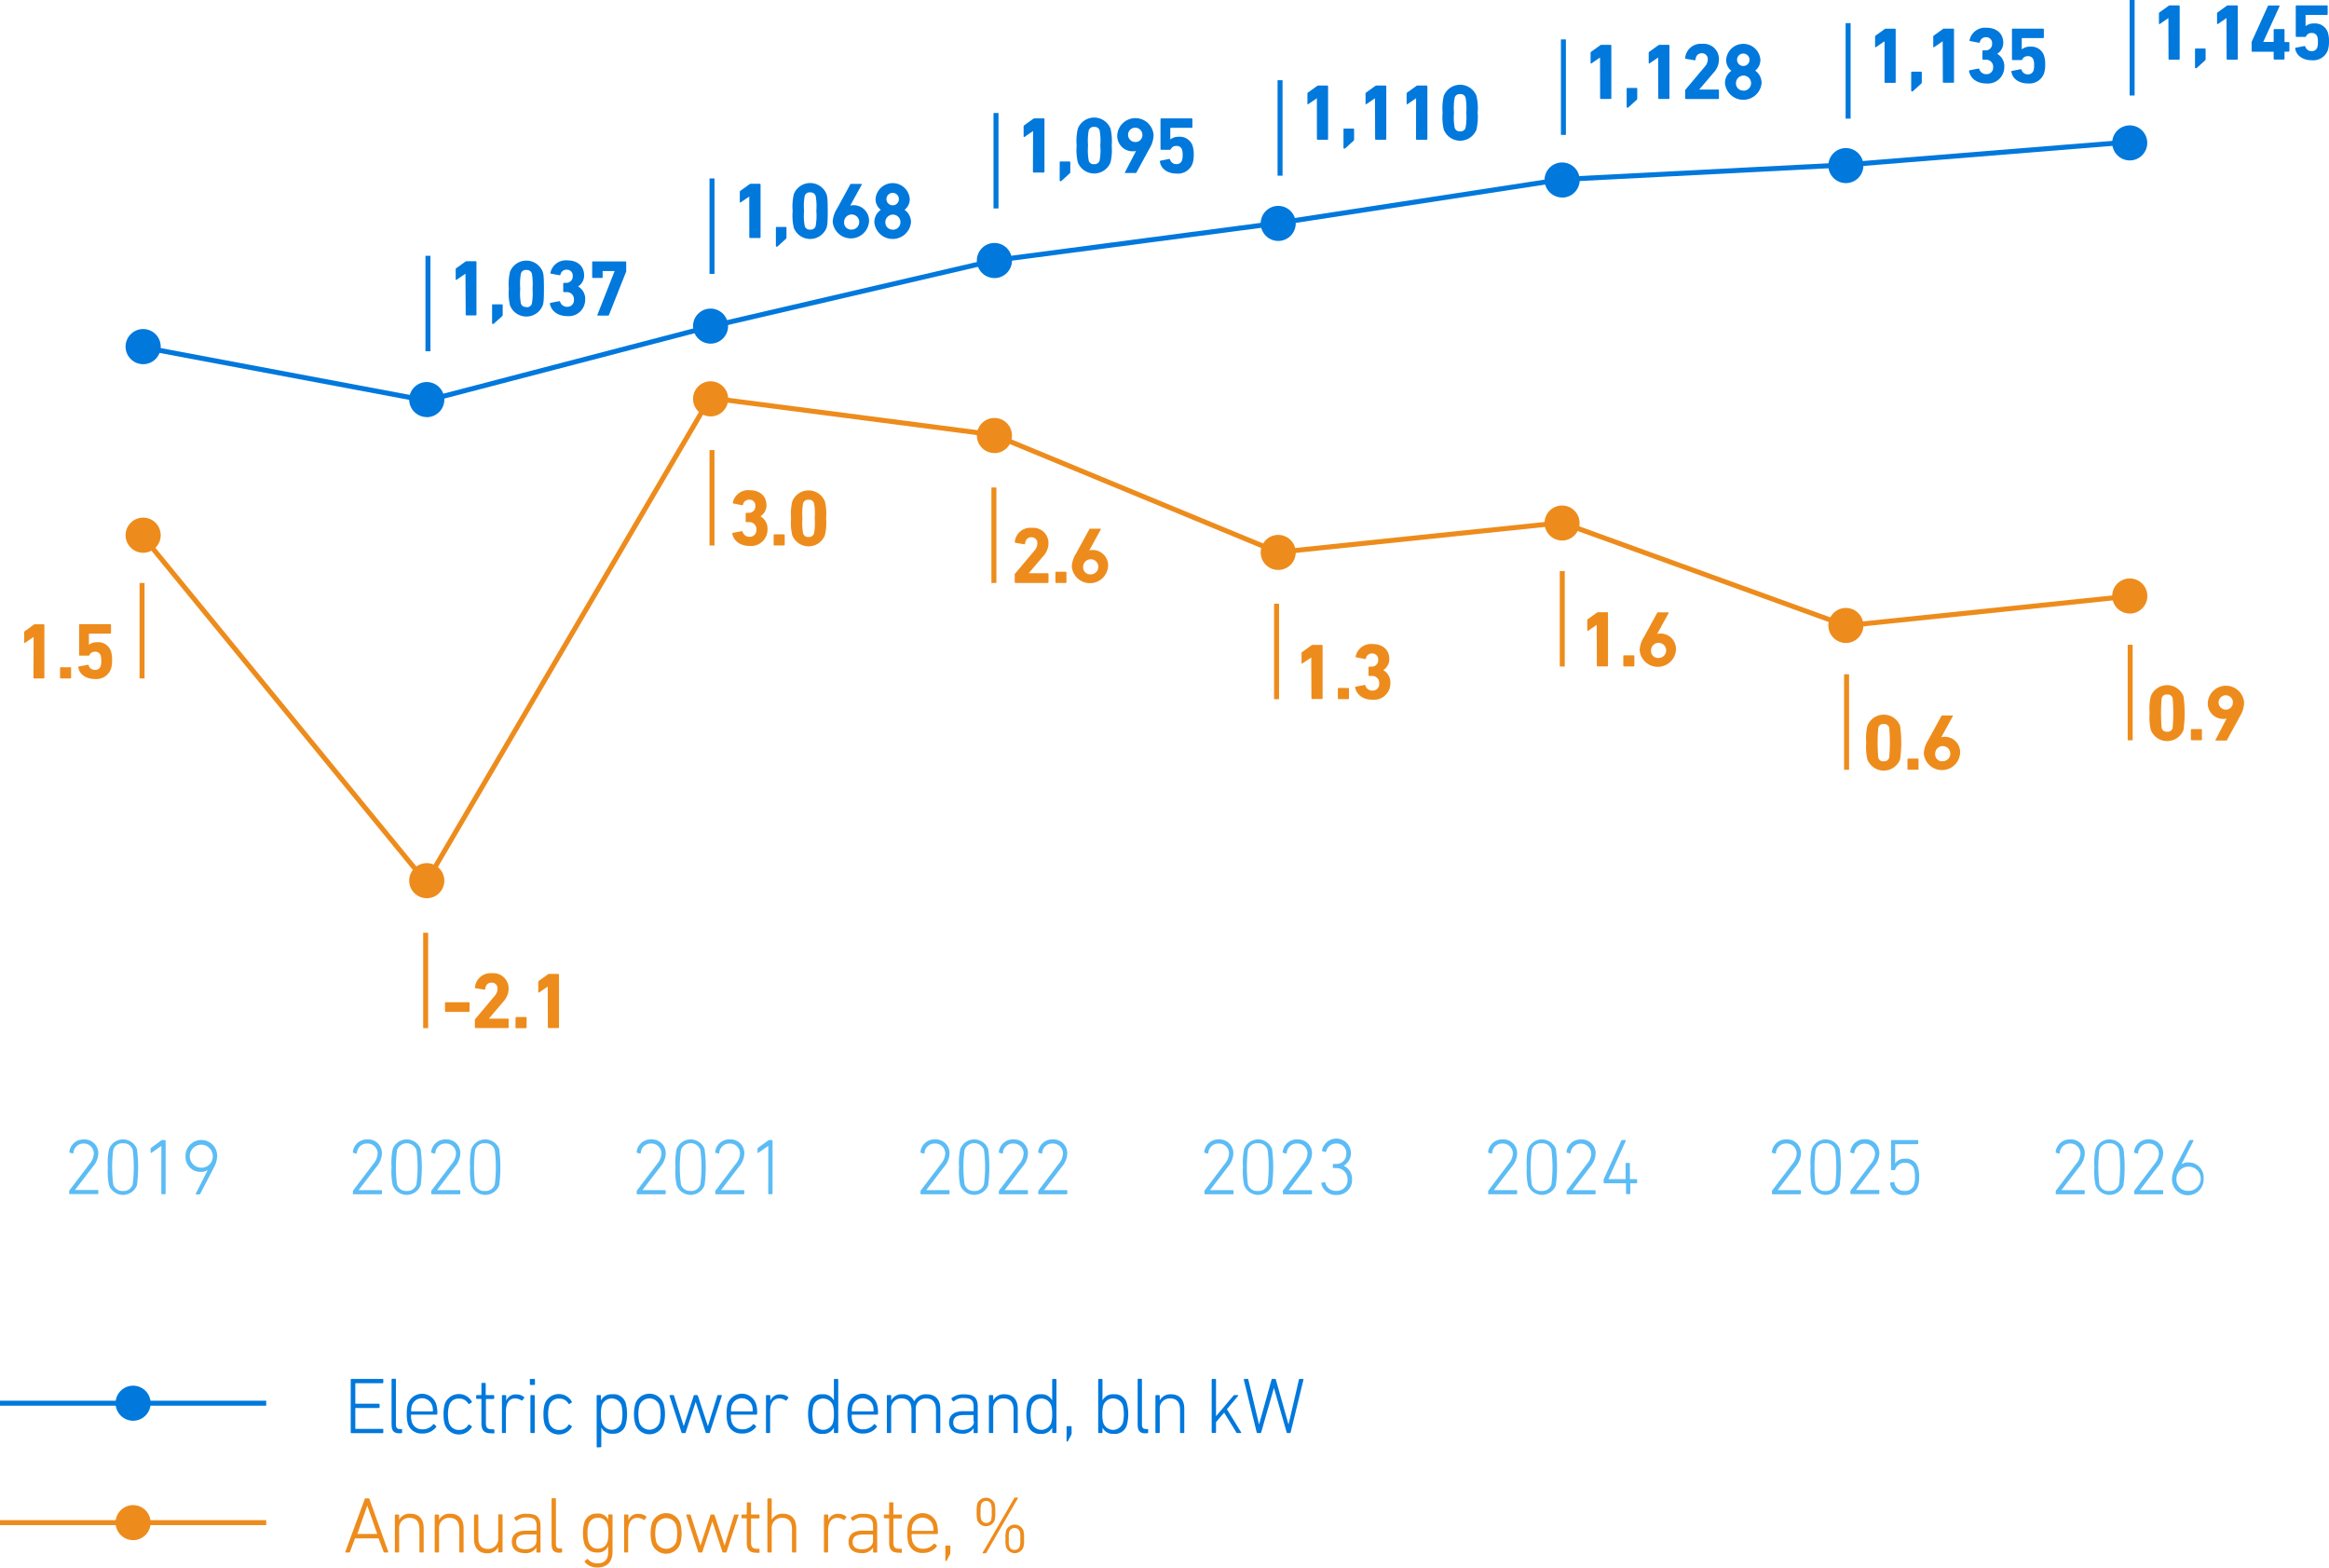 <svg id="Layer_1" data-name="Layer 1" xmlns="http://www.w3.org/2000/svg" xmlns:xlink="http://www.w3.org/1999/xlink" viewBox="0 0 468.09 315.04"><defs><style>.cls-1,.cls-6,.cls-8{fill:none;}.cls-2{isolation:isolate;}.cls-3{fill:#5cbcf5;}.cls-4{clip-path:url(#clip-path);}.cls-5{fill:#0078dc;}.cls-6{stroke:#0078dc;}.cls-7{fill:#ed8c1c;}.cls-8{stroke:#ed8c1c;}</style><clipPath id="clip-path" transform="translate(-36.24 -84)"><rect class="cls-1" width="613" height="420"/></clipPath></defs><g class="cls-2"><g class="cls-2"><path class="cls-3" d="M50.14,323.42a.27.27,0,0,1,.06-.2l4-5.27a3.56,3.56,0,0,0,.9-2.13,2,2,0,0,0-2.08-2A2,2,0,0,0,51,315.66c0,.1-.08.14-.2.13l-.49-.13a.14.14,0,0,1-.13-.18A2.81,2.81,0,0,1,53.05,313,2.76,2.76,0,0,1,56,315.82a4.35,4.35,0,0,1-1.1,2.66l-3.59,4.67v0h4.53a.15.15,0,0,1,.16.16v.51a.15.15,0,0,1-.16.16H50.3a.15.15,0,0,1-.16-.16Z" transform="translate(-36.24 -84)"/></g><g class="cls-2"><path class="cls-3" d="M57.92,318.56a12.9,12.9,0,0,1,.24-3.65,3,3,0,0,1,5.6,0,27.88,27.88,0,0,1,0,7.3,3,3,0,0,1-5.6,0A13,13,0,0,1,57.92,318.56Zm3,4.78A1.86,1.86,0,0,0,62.91,322a27.32,27.32,0,0,0,0-6.92A1.86,1.86,0,0,0,61,313.77a1.88,1.88,0,0,0-2,1.33A27.32,27.32,0,0,0,59,322,1.87,1.87,0,0,0,61,323.34Z" transform="translate(-36.24 -84)"/></g><g class="cls-2"><path class="cls-3" d="M68.68,314.28h0l-2,1.4c-.08.06-.17,0-.17-.1v-.67a.27.27,0,0,1,.11-.24l2-1.46a.36.36,0,0,1,.24-.09h.51a.15.15,0,0,1,.16.16v10.56a.15.15,0,0,1-.16.16h-.55a.15.15,0,0,1-.16-.16Z" transform="translate(-36.24 -84)"/></g><g class="cls-2"><path class="cls-3" d="M78,319.13h0a2.35,2.35,0,0,1-1.41.38,3,3,0,0,1-3.06-3.23,3.18,3.18,0,1,1,6.36,0,5.34,5.34,0,0,1-.71,2.45l-2.7,5.2a.21.21,0,0,1-.21.11h-.59c-.11,0-.13-.08-.1-.14Zm1-2.91a2.31,2.31,0,1,0-2.32,2.45A2.26,2.26,0,0,0,79,316.22Z" transform="translate(-36.24 -84)"/></g></g><g class="cls-2"><g class="cls-2"><path class="cls-3" d="M107.18,323.42a.27.27,0,0,1,.06-.2l4-5.27a3.56,3.56,0,0,0,.9-2.13,2,2,0,0,0-2.08-2,2,2,0,0,0-2.08,1.87c0,.1-.08.14-.2.13l-.49-.13a.14.14,0,0,1-.13-.18,2.81,2.81,0,0,1,2.91-2.52,2.76,2.76,0,0,1,2.93,2.86,4.35,4.35,0,0,1-1.1,2.66l-3.59,4.67v0h4.53a.15.15,0,0,1,.16.16v.51a.15.15,0,0,1-.16.16h-5.52a.15.15,0,0,1-.16-.16Z" transform="translate(-36.24 -84)"/><path class="cls-3" d="M114.94,318.56a12.9,12.9,0,0,1,.24-3.65,3,3,0,0,1,5.6,0,27.88,27.88,0,0,1,0,7.3,3,3,0,0,1-5.6,0A13,13,0,0,1,114.94,318.56Zm3,4.78a1.86,1.86,0,0,0,2-1.32,26.14,26.14,0,0,0,0-6.92,2.09,2.09,0,0,0-3.9,0,26.14,26.14,0,0,0,0,6.92A1.86,1.86,0,0,0,118,323.34Z" transform="translate(-36.24 -84)"/><path class="cls-3" d="M122.92,323.42a.27.27,0,0,1,.07-.2l4-5.27a3.5,3.5,0,0,0,.9-2.13,2,2,0,0,0-2.08-2,2,2,0,0,0-2.08,1.87c0,.1-.08.14-.19.13l-.5-.13a.15.15,0,0,1-.13-.18,2.82,2.82,0,0,1,2.92-2.52,2.76,2.76,0,0,1,2.93,2.86,4.31,4.31,0,0,1-1.11,2.66l-3.58,4.67v0h4.52a.16.16,0,0,1,.17.16v.51a.16.16,0,0,1-.17.16h-5.52a.15.15,0,0,1-.16-.16Z" transform="translate(-36.24 -84)"/></g><g class="cls-2"><path class="cls-3" d="M130.73,318.56a12.9,12.9,0,0,1,.24-3.65,3,3,0,0,1,5.6,0,27.88,27.88,0,0,1,0,7.3,3,3,0,0,1-5.6,0A13,13,0,0,1,130.73,318.56Zm3,4.78a1.86,1.86,0,0,0,1.95-1.32,27.32,27.32,0,0,0,0-6.92,1.86,1.86,0,0,0-1.95-1.33,1.88,1.88,0,0,0-2,1.33,27.32,27.32,0,0,0,0,6.92A1.87,1.87,0,0,0,133.77,323.34Z" transform="translate(-36.24 -84)"/></g></g><g class="cls-2"><g class="cls-2"><path class="cls-3" d="M164.22,323.42a.27.27,0,0,1,.06-.2l4-5.27a3.56,3.56,0,0,0,.9-2.13,2,2,0,0,0-2.08-2,2,2,0,0,0-2.08,1.87c0,.1-.08.14-.2.13l-.49-.13a.14.14,0,0,1-.13-.18,2.81,2.81,0,0,1,2.91-2.52,2.76,2.76,0,0,1,2.93,2.86,4.29,4.29,0,0,1-1.1,2.66l-3.59,4.67v0h4.53a.15.15,0,0,1,.16.16v.51a.15.15,0,0,1-.16.16h-5.52a.15.15,0,0,1-.16-.16Z" transform="translate(-36.24 -84)"/><path class="cls-3" d="M172,318.56a12.9,12.9,0,0,1,.24-3.65,3,3,0,0,1,5.6,0,27.88,27.88,0,0,1,0,7.3,3,3,0,0,1-5.6,0A13,13,0,0,1,172,318.56Zm3,4.78A1.86,1.86,0,0,0,177,322a26.14,26.14,0,0,0,0-6.92,2.09,2.09,0,0,0-3.9,0,26.14,26.14,0,0,0,0,6.92A1.86,1.86,0,0,0,175,323.34Z" transform="translate(-36.24 -84)"/><path class="cls-3" d="M180,323.42a.27.27,0,0,1,.07-.2l4-5.27a3.5,3.5,0,0,0,.9-2.13,2,2,0,0,0-2.08-2,2,2,0,0,0-2.08,1.87c0,.1-.08.14-.19.13l-.5-.13a.15.15,0,0,1-.13-.18,2.82,2.82,0,0,1,2.92-2.52,2.76,2.76,0,0,1,2.93,2.86,4.31,4.31,0,0,1-1.11,2.66l-3.58,4.67v0h4.53a.15.15,0,0,1,.16.16v.51a.15.15,0,0,1-.16.16h-5.53a.15.15,0,0,1-.16-.16Z" transform="translate(-36.24 -84)"/></g><g class="cls-2"><path class="cls-3" d="M190.66,314.28h0l-2,1.4c-.08.06-.17,0-.17-.1v-.67a.27.27,0,0,1,.11-.24l2-1.46a.36.36,0,0,1,.24-.09h.51a.15.15,0,0,1,.16.16v10.56a.15.15,0,0,1-.16.16h-.55a.15.15,0,0,1-.16-.16Z" transform="translate(-36.24 -84)"/></g></g><g class="cls-2"><g class="cls-2"><path class="cls-3" d="M221.26,323.42a.27.27,0,0,1,.06-.2l4-5.27a3.56,3.56,0,0,0,.9-2.13,2,2,0,0,0-2.08-2,2,2,0,0,0-2.08,1.87c0,.1-.08.14-.2.13l-.49-.13a.14.14,0,0,1-.13-.18,2.81,2.81,0,0,1,2.91-2.52,2.76,2.76,0,0,1,2.93,2.86,4.29,4.29,0,0,1-1.1,2.66l-3.59,4.67v0h4.53a.15.15,0,0,1,.16.16v.51a.15.15,0,0,1-.16.16h-5.52a.15.15,0,0,1-.16-.16Z" transform="translate(-36.24 -84)"/><path class="cls-3" d="M229,318.56a12.9,12.9,0,0,1,.24-3.65,3,3,0,0,1,5.6,0,27.88,27.88,0,0,1,0,7.3,3,3,0,0,1-5.6,0A13,13,0,0,1,229,318.56Zm3,4.78A1.86,1.86,0,0,0,234,322a26.14,26.14,0,0,0,0-6.92,2.09,2.09,0,0,0-3.9,0,26.14,26.14,0,0,0,0,6.92A1.86,1.86,0,0,0,232.06,323.34Z" transform="translate(-36.24 -84)"/><path class="cls-3" d="M237,323.42a.27.27,0,0,1,.07-.2l4-5.27a3.5,3.5,0,0,0,.9-2.13,2,2,0,0,0-2.08-2,2,2,0,0,0-2.08,1.87c0,.1-.08.14-.19.13l-.5-.13a.15.15,0,0,1-.13-.18,2.82,2.82,0,0,1,2.92-2.52,2.76,2.76,0,0,1,2.93,2.86,4.31,4.31,0,0,1-1.11,2.66l-3.58,4.67v0h4.53a.15.15,0,0,1,.16.16v.51a.15.15,0,0,1-.16.16h-5.53a.15.15,0,0,1-.16-.16Z" transform="translate(-36.24 -84)"/></g><g class="cls-2"><path class="cls-3" d="M244.92,323.42a.27.27,0,0,1,.06-.2l4-5.27a3.56,3.56,0,0,0,.9-2.13,2,2,0,0,0-2.08-2,2,2,0,0,0-2.09,1.87c0,.1-.08.14-.19.13l-.49-.13a.14.14,0,0,1-.13-.18,2.81,2.81,0,0,1,2.91-2.52,2.76,2.76,0,0,1,2.93,2.86,4.35,4.35,0,0,1-1.1,2.66l-3.59,4.67v0h4.53a.15.15,0,0,1,.16.16v.51a.15.15,0,0,1-.16.16h-5.52a.15.15,0,0,1-.16-.16Z" transform="translate(-36.24 -84)"/></g></g><g class="cls-2"><g class="cls-2"><path class="cls-3" d="M278.3,323.42a.27.27,0,0,1,.06-.2l4-5.27a3.56,3.56,0,0,0,.9-2.13,2,2,0,0,0-2.08-2,2,2,0,0,0-2.08,1.87c0,.1-.08.14-.2.13l-.49-.13a.14.14,0,0,1-.13-.18,2.81,2.81,0,0,1,2.91-2.52,2.76,2.76,0,0,1,2.93,2.86,4.29,4.29,0,0,1-1.1,2.66l-3.59,4.67v0H284a.15.15,0,0,1,.16.16v.51a.15.15,0,0,1-.16.16h-5.52a.15.15,0,0,1-.16-.16Z" transform="translate(-36.24 -84)"/></g><g class="cls-2"><path class="cls-3" d="M286.06,318.56a12.9,12.9,0,0,1,.24-3.65,3,3,0,0,1,5.6,0,27.88,27.88,0,0,1,0,7.3,3,3,0,0,1-5.6,0A13,13,0,0,1,286.06,318.56Zm3,4.78a1.86,1.86,0,0,0,1.95-1.32,27.32,27.32,0,0,0,0-6.92,1.86,1.86,0,0,0-1.95-1.33,1.88,1.88,0,0,0-2,1.33,27.32,27.32,0,0,0,0,6.92A1.87,1.87,0,0,0,289.1,323.34Z" transform="translate(-36.24 -84)"/></g><g class="cls-2"><path class="cls-3" d="M294.06,323.42a.27.27,0,0,1,.06-.2l4-5.27a3.56,3.56,0,0,0,.9-2.13,2,2,0,0,0-2.08-2,2,2,0,0,0-2.08,1.87c0,.1-.09.14-.2.13l-.49-.13a.14.14,0,0,1-.13-.18A2.81,2.81,0,0,1,297,313a2.76,2.76,0,0,1,2.93,2.86,4.35,4.35,0,0,1-1.1,2.66l-3.59,4.67v0h4.53a.15.15,0,0,1,.16.16v.51a.15.15,0,0,1-.16.16h-5.52a.15.15,0,0,1-.16-.16Z" transform="translate(-36.24 -84)"/></g><g class="cls-2"><path class="cls-3" d="M301.88,321.71l.51-.13a.16.16,0,0,1,.21.12,2.17,2.17,0,0,0,2.24,1.63,2.13,2.13,0,0,0,2.23-2.26,2.21,2.21,0,0,0-2.29-2.32h-.5a.15.15,0,0,1-.16-.16v-.51a.15.15,0,0,1,.16-.16h.48a2,2,0,0,0,2.07-2.1,1.91,1.91,0,0,0-2.05-2,2,2,0,0,0-2,1.57.15.15,0,0,1-.18.12l-.53-.14a.15.15,0,0,1-.12-.19,2.93,2.93,0,1,1,4.35,3.1v0a2.89,2.89,0,0,1,1.68,2.75,3,3,0,0,1-3.09,3.12,2.93,2.93,0,0,1-3.07-2.24A.15.15,0,0,1,301.88,321.71Z" transform="translate(-36.24 -84)"/></g></g><g class="cls-2"><g class="cls-2"><path class="cls-3" d="M335.34,323.42a.27.27,0,0,1,.06-.2l4-5.27a3.56,3.56,0,0,0,.9-2.13,2,2,0,0,0-2.08-2,2,2,0,0,0-2.08,1.87c0,.1-.08.14-.2.13l-.49-.13a.14.14,0,0,1-.13-.18,2.81,2.81,0,0,1,2.91-2.52,2.76,2.76,0,0,1,2.93,2.86,4.35,4.35,0,0,1-1.1,2.66l-3.59,4.67v0H341a.15.15,0,0,1,.16.16v.51a.15.15,0,0,1-.16.16H335.5a.15.15,0,0,1-.16-.16Z" transform="translate(-36.24 -84)"/></g><g class="cls-2"><path class="cls-3" d="M343.1,318.56a12.9,12.9,0,0,1,.24-3.65,3,3,0,0,1,5.6,0,27.88,27.88,0,0,1,0,7.3,3,3,0,0,1-5.6,0A13,13,0,0,1,343.1,318.56Zm3,4.78a1.86,1.86,0,0,0,1.95-1.32,27.32,27.32,0,0,0,0-6.92,1.86,1.86,0,0,0-1.95-1.33,1.88,1.88,0,0,0-2,1.33,27.32,27.32,0,0,0,0,6.92A1.87,1.87,0,0,0,346.14,323.34Z" transform="translate(-36.24 -84)"/></g><g class="cls-2"><path class="cls-3" d="M351.1,323.42a.32.32,0,0,1,.06-.2l4-5.27a3.56,3.56,0,0,0,.9-2.13,2.09,2.09,0,0,0-4.16-.16c0,.1-.09.14-.2.13l-.49-.13a.14.14,0,0,1-.13-.18A2.81,2.81,0,0,1,354,313a2.76,2.76,0,0,1,2.93,2.86,4.29,4.29,0,0,1-1.1,2.66l-3.59,4.67v0h4.53a.15.15,0,0,1,.16.16v.51a.15.15,0,0,1-.16.16h-5.52a.15.15,0,0,1-.16-.16Z" transform="translate(-36.24 -84)"/></g><g class="cls-2"><path class="cls-3" d="M358.55,321.66v-.48a1,1,0,0,1,0-.17l3.54-7.77a.2.2,0,0,1,.21-.12h.59c.11,0,.15.06.11.14l-3.5,7.71v0h3.36a.09.09,0,0,0,.1-.1v-3a.15.15,0,0,1,.16-.16h.54a.15.15,0,0,1,.16.16v3c0,.07,0,.1.1.1h1.2a.15.15,0,0,1,.16.16v.51a.15.15,0,0,1-.16.16H364a.09.09,0,0,0-.1.1v1.92a.15.15,0,0,1-.16.16h-.54a.15.15,0,0,1-.16-.16v-1.92a.09.09,0,0,0-.1-.1h-4.18A.15.15,0,0,1,358.55,321.66Z" transform="translate(-36.24 -84)"/></g></g><g class="cls-2"><g class="cls-2"><path class="cls-3" d="M392.38,323.42a.27.27,0,0,1,.06-.2l4-5.27a3.56,3.56,0,0,0,.9-2.13,2,2,0,0,0-2.08-2,2,2,0,0,0-2.08,1.87c0,.1-.08.14-.2.13l-.49-.13a.14.14,0,0,1-.13-.18,2.81,2.81,0,0,1,2.91-2.52,2.76,2.76,0,0,1,2.93,2.86,4.35,4.35,0,0,1-1.1,2.66l-3.59,4.67v0h4.53a.15.15,0,0,1,.16.16v.51a.15.15,0,0,1-.16.16h-5.52a.15.15,0,0,1-.16-.16Z" transform="translate(-36.24 -84)"/></g><g class="cls-2"><path class="cls-3" d="M400.14,318.56a12.9,12.9,0,0,1,.24-3.65,3,3,0,0,1,5.6,0,27.88,27.88,0,0,1,0,7.3,3,3,0,0,1-5.6,0A13,13,0,0,1,400.14,318.56Zm3,4.78a1.86,1.86,0,0,0,1.95-1.32,27.32,27.32,0,0,0,0-6.92,1.86,1.86,0,0,0-1.95-1.33,1.88,1.88,0,0,0-2,1.33,27.32,27.32,0,0,0,0,6.92A1.87,1.87,0,0,0,403.18,323.34Z" transform="translate(-36.24 -84)"/></g><g class="cls-2"><path class="cls-3" d="M408.14,323.42a.27.27,0,0,1,.06-.2l4-5.27a3.56,3.56,0,0,0,.9-2.13,2.09,2.09,0,0,0-4.16-.16c0,.1-.08.14-.2.13l-.49-.13a.14.14,0,0,1-.13-.18,2.81,2.81,0,0,1,2.91-2.52,2.76,2.76,0,0,1,2.93,2.86,4.35,4.35,0,0,1-1.1,2.66l-3.59,4.67v0h4.53a.15.15,0,0,1,.16.16v.51a.15.15,0,0,1-.16.16H408.3a.15.15,0,0,1-.16-.16Z" transform="translate(-36.24 -84)"/></g><g class="cls-2"><path class="cls-3" d="M416.25,321.66l.51-.12a.16.16,0,0,1,.21.12,1.94,1.94,0,0,0,2.08,1.67,1.86,1.86,0,0,0,1.9-1.25,5.17,5.17,0,0,0,.16-1.57,4.87,4.87,0,0,0-.19-1.6,1.75,1.75,0,0,0-1.84-1.22,1.93,1.93,0,0,0-1.92,1.3c0,.11-.06.16-.16.16h-.53a.15.15,0,0,1-.16-.16v-5.71a.15.15,0,0,1,.16-.16h5.14a.15.15,0,0,1,.16.16v.51a.15.15,0,0,1-.16.16h-4.37c-.06,0-.1,0-.1.09v3.77h0a2.28,2.28,0,0,1,2-.95,2.46,2.46,0,0,1,2.56,1.73,6,6,0,0,1,.26,1.92,5.69,5.69,0,0,1-.23,1.83,2.65,2.65,0,0,1-2.68,1.82,2.7,2.7,0,0,1-2.93-2.3A.16.16,0,0,1,416.25,321.66Z" transform="translate(-36.24 -84)"/></g></g><g class="cls-2"><g class="cls-2"><path class="cls-3" d="M449.42,323.42a.27.27,0,0,1,.06-.2l4-5.27a3.56,3.56,0,0,0,.9-2.13,2,2,0,0,0-2.08-2,2,2,0,0,0-2.08,1.87c0,.1-.08.14-.2.13l-.49-.13a.14.14,0,0,1-.13-.18,2.81,2.81,0,0,1,2.91-2.52,2.76,2.76,0,0,1,2.93,2.86,4.35,4.35,0,0,1-1.1,2.66l-3.59,4.67v0h4.53a.15.15,0,0,1,.16.16v.51a.15.15,0,0,1-.16.16h-5.52a.15.15,0,0,1-.16-.16Z" transform="translate(-36.24 -84)"/></g><g class="cls-2"><path class="cls-3" d="M457.18,318.56a12.9,12.9,0,0,1,.24-3.65,3,3,0,0,1,5.6,0,27.88,27.88,0,0,1,0,7.3,3,3,0,0,1-5.6,0A13,13,0,0,1,457.18,318.56Zm3,4.78a1.86,1.86,0,0,0,1.95-1.32,27.32,27.32,0,0,0,0-6.92,1.86,1.86,0,0,0-1.95-1.33,1.88,1.88,0,0,0-2,1.33,27.32,27.32,0,0,0,0,6.92A1.87,1.87,0,0,0,460.22,323.34Z" transform="translate(-36.24 -84)"/></g><g class="cls-2"><path class="cls-3" d="M465.18,323.42a.27.27,0,0,1,.06-.2l4-5.27a3.56,3.56,0,0,0,.9-2.13,2,2,0,0,0-2.08-2,2,2,0,0,0-2.08,1.87c0,.1-.08.14-.2.13l-.49-.13a.14.14,0,0,1-.13-.18,2.81,2.81,0,0,1,2.91-2.52,2.76,2.76,0,0,1,2.93,2.86,4.35,4.35,0,0,1-1.1,2.66l-3.59,4.67v0h4.53a.15.15,0,0,1,.16.16v.51a.15.15,0,0,1-.16.16h-5.52a.15.15,0,0,1-.16-.16Z" transform="translate(-36.24 -84)"/></g><g class="cls-2"><path class="cls-3" d="M473.51,318.43l2.71-5.2a.2.2,0,0,1,.21-.11H477c.11,0,.13.08.09.14L474.67,318l0,0a2.26,2.26,0,0,1,1.41-.39,3,3,0,0,1,3.05,3.24,3.18,3.18,0,1,1-6.35,0A5.26,5.26,0,0,1,473.51,318.43Zm2.48,4.9a2.44,2.44,0,1,0-2.32-2.44A2.27,2.27,0,0,0,476,323.33Z" transform="translate(-36.24 -84)"/></g></g><g class="cls-4"><path class="cls-5" d="M65,157.19a3.53,3.53,0,1,0-3.52-3.54v0A3.54,3.54,0,0,0,65,157.19" transform="translate(-36.24 -84)"/><path class="cls-5" d="M122,167.84a3.53,3.53,0,1,0-3.52-3.54v0a3.54,3.54,0,0,0,3.52,3.52" transform="translate(-36.24 -84)"/><path class="cls-5" d="M179.05,153.06a3.52,3.52,0,1,0-3.52-3.52,3.53,3.53,0,0,0,3.52,3.52" transform="translate(-36.24 -84)"/><path class="cls-5" d="M236.1,139.89a3.53,3.53,0,1,0-3.53-3.53h0a3.53,3.53,0,0,0,3.53,3.52" transform="translate(-36.24 -84)"/><path class="cls-5" d="M293.14,132.42a3.52,3.52,0,1,0-3.52-3.52h0a3.53,3.53,0,0,0,3.52,3.52" transform="translate(-36.24 -84)"/><path class="cls-5" d="M350.19,123.71a3.53,3.53,0,1,0-3.52-3.54v0a3.54,3.54,0,0,0,3.52,3.52" transform="translate(-36.24 -84)"/><path class="cls-5" d="M407.23,120.8a3.52,3.52,0,1,0-3.52-3.52h0a3.53,3.53,0,0,0,3.52,3.52" transform="translate(-36.24 -84)"/><path class="cls-5" d="M464.28,116.24a3.52,3.52,0,1,0-3.52-3.52h0a3.54,3.54,0,0,0,3.52,3.52" transform="translate(-36.24 -84)"/></g><polyline class="cls-6" points="28.68 69.78 85.74 80.51 142.79 65.62 199.84 52.35 256.89 44.83 313.95 36.06 371 33.13 428.05 28.53"/><g class="cls-4"><path class="cls-7" d="M65,195.09a3.53,3.53,0,1,0-3.52-3.54v0A3.54,3.54,0,0,0,65,195.09" transform="translate(-36.24 -84)"/><path class="cls-7" d="M122,264.52a3.53,3.53,0,1,0-3.52-3.54h0a3.53,3.53,0,0,0,3.52,3.53" transform="translate(-36.24 -84)"/><path class="cls-7" d="M179.05,167.69a3.53,3.53,0,1,0-3.52-3.54h0a3.53,3.53,0,0,0,3.52,3.53" transform="translate(-36.24 -84)"/><path class="cls-7" d="M236.1,175.06a3.53,3.53,0,1,0-3.53-3.53h0a3.53,3.53,0,0,0,3.53,3.52" transform="translate(-36.24 -84)"/><path class="cls-7" d="M293.14,198.54a3.52,3.52,0,1,0-3.52-3.52h0a3.51,3.51,0,0,0,3.5,3.52h0" transform="translate(-36.24 -84)"/><path class="cls-7" d="M350.19,192.63a3.52,3.52,0,1,0-3.52-3.52h0a3.54,3.54,0,0,0,3.52,3.52" transform="translate(-36.24 -84)"/><path class="cls-7" d="M407.23,213.22a3.52,3.52,0,1,0-3.52-3.52h0a3.54,3.54,0,0,0,3.52,3.52" transform="translate(-36.24 -84)"/><path class="cls-7" d="M464.28,207.31a3.53,3.53,0,1,0-3.52-3.54h0a3.53,3.53,0,0,0,3.52,3.53" transform="translate(-36.24 -84)"/></g><polyline class="cls-8" points="28.49 107.52 85.65 177.31 142.71 79.97 199.75 87.38 256.85 110.99 313.92 105.04 371.01 125.74 428.06 119.8"/><g class="cls-2"><g class="cls-2"><path class="cls-7" d="M43,212h0l-1.73,1.19c-.09.06-.17,0-.17-.1v-2a.27.27,0,0,1,.11-.23L43,209.55a.48.48,0,0,1,.29-.09H45a.15.15,0,0,1,.16.16v10.56a.15.15,0,0,1-.16.16H43.12a.15.15,0,0,1-.16-.16Z" transform="translate(-36.24 -84)"/><path class="cls-7" d="M48.31,218.26a.15.15,0,0,1,.16-.16h1.9a.15.15,0,0,1,.16.16v1.92a.15.15,0,0,1-.16.16h-1.9a.15.15,0,0,1-.16-.16Z" transform="translate(-36.24 -84)"/></g><g class="cls-2"><path class="cls-7" d="M52.14,217.94l1.73-.34a.16.16,0,0,1,.19.13,1.28,1.28,0,0,0,1.27.9,1.11,1.11,0,0,0,1.14-.77,3.2,3.2,0,0,0,.12-1.06,3.15,3.15,0,0,0-.12-1.07,1.09,1.09,0,0,0-1.14-.75,1.16,1.16,0,0,0-1.1.62c0,.11-.1.16-.21.16H52.3a.15.15,0,0,1-.16-.16v-6a.15.15,0,0,1,.16-.16h6.09a.15.15,0,0,1,.16.16v1.58a.15.15,0,0,1-.16.16H54.21a.09.09,0,0,0-.1.1v2.14h0a2.48,2.48,0,0,1,1.63-.51,2.7,2.7,0,0,1,2.81,1.84,5.86,5.86,0,0,1,.22,1.86,5.62,5.62,0,0,1-.24,1.69,3.13,3.13,0,0,1-3.22,2c-1.86,0-3.15-1-3.34-2.4A.15.15,0,0,1,52.14,217.94Z" transform="translate(-36.24 -84)"/></g></g><g class="cls-2"><g class="cls-2"><path class="cls-7" d="M125.68,287.2v-1.63a.16.16,0,0,1,.16-.16h4.61a.15.15,0,0,1,.16.16v1.63a.15.15,0,0,1-.16.16h-4.61A.15.15,0,0,1,125.68,287.2Z" transform="translate(-36.24 -84)"/><path class="cls-7" d="M131.68,289a.3.3,0,0,1,.08-.22l3.83-4.55a2.24,2.24,0,0,0,.64-1.5,1.14,1.14,0,0,0-1.19-1.25c-.73,0-1.18.45-1.28,1.28,0,.1-.06.14-.17.13l-1.76-.29a.15.15,0,0,1-.13-.19,3.14,3.14,0,0,1,3.42-2.82,3.07,3.07,0,0,1,3.35,3.1,3.89,3.89,0,0,1-1.11,2.65l-2.86,3.37v0h3.81a.15.15,0,0,1,.16.15v1.59a.15.15,0,0,1-.16.16h-6.47a.15.15,0,0,1-.16-.16Z" transform="translate(-36.24 -84)"/><path class="cls-7" d="M139.86,288.55a.15.15,0,0,1,.16-.16h1.9a.15.15,0,0,1,.16.16v1.92a.15.15,0,0,1-.16.16H140a.15.15,0,0,1-.16-.16Z" transform="translate(-36.24 -84)"/></g><g class="cls-2"><path class="cls-7" d="M146.32,282.27h0l-1.73,1.19c-.09.06-.17,0-.17-.1v-2a.27.27,0,0,1,.11-.23l1.82-1.31a.48.48,0,0,1,.29-.09h1.79a.15.15,0,0,1,.16.16v10.56a.15.15,0,0,1-.16.16h-1.92a.15.15,0,0,1-.16-.16Z" transform="translate(-36.24 -84)"/></g></g><g class="cls-2"><g class="cls-2"><path class="cls-7" d="M183.53,191.09l1.76-.34a.18.18,0,0,1,.2.13,1.42,1.42,0,0,0,1.42,1,1.31,1.31,0,0,0,1.35-1.41,1.41,1.41,0,0,0-1.52-1.54h-.47a.15.15,0,0,1-.16-.16v-1.55a.15.15,0,0,1,.16-.16h.43a1.27,1.27,0,0,0,1.35-1.36,1.17,1.17,0,0,0-1.23-1.28,1.21,1.21,0,0,0-1.24,1,.15.15,0,0,1-.19.11l-1.74-.34a.13.13,0,0,1-.13-.17,3.16,3.16,0,0,1,3.41-2.5c2.13,0,3.36,1.26,3.36,3a2.59,2.59,0,0,1-1.22,2.24v0a2.84,2.84,0,0,1,1.43,2.64,3.3,3.3,0,0,1-3.56,3.32c-1.85,0-3.23-.93-3.53-2.5A.17.17,0,0,1,183.53,191.09Z" transform="translate(-36.24 -84)"/><path class="cls-7" d="M191.73,191.54a.15.15,0,0,1,.16-.16h1.9a.15.15,0,0,1,.16.16v1.92a.15.15,0,0,1-.16.16h-1.9a.15.15,0,0,1-.16-.16Z" transform="translate(-36.24 -84)"/></g><g class="cls-2"><path class="cls-7" d="M195.23,188.18a10.81,10.81,0,0,1,.24-3.4,3.53,3.53,0,0,1,6.56,0,10.81,10.81,0,0,1,.24,3.4,10.77,10.77,0,0,1-.24,3.39,3.53,3.53,0,0,1-6.56,0A10.77,10.77,0,0,1,195.23,188.18Zm3.52,3.73a1,1,0,0,0,1.1-.74,11.45,11.45,0,0,0,.13-3,11.51,11.51,0,0,0-.13-3,1,1,0,0,0-1.1-.73,1,1,0,0,0-1.1.73,11.51,11.51,0,0,0-.13,3,11.45,11.45,0,0,0,.13,3A1,1,0,0,0,198.75,191.91Z" transform="translate(-36.24 -84)"/></g></g><g class="cls-2"><g class="cls-2"><path class="cls-7" d="M240.18,199.49a.3.3,0,0,1,.08-.22l3.83-4.55a2.24,2.24,0,0,0,.64-1.5,1.15,1.15,0,0,0-1.19-1.25c-.73,0-1.18.45-1.28,1.28,0,.09-.06.14-.17.13l-1.77-.29a.15.15,0,0,1-.12-.19,3.13,3.13,0,0,1,3.42-2.82,3.07,3.07,0,0,1,3.35,3.1,3.89,3.89,0,0,1-1.11,2.65L243,199.2v0h3.81a.15.15,0,0,1,.16.15V201a.15.15,0,0,1-.16.16h-6.47a.15.15,0,0,1-.16-.16Z" transform="translate(-36.24 -84)"/><path class="cls-7" d="M248.36,199.06a.15.15,0,0,1,.16-.16h1.9a.15.15,0,0,1,.16.16V201a.15.15,0,0,1-.16.16h-1.9a.15.15,0,0,1-.16-.16Z" transform="translate(-36.24 -84)"/></g><g class="cls-2"><path class="cls-7" d="M252.53,195.2l2.64-4.83c.05-.1.08-.12.19-.12h2c.12,0,.16.07.11.17l-2.31,4.21,0,0a2,2,0,0,1,.67-.1,3.1,3.1,0,0,1,3.12,3.28,3.66,3.66,0,0,1-7.3,0A5.45,5.45,0,0,1,252.53,195.2Zm2.85,4.23a1.52,1.52,0,1,0-1.44-1.51A1.4,1.4,0,0,0,255.38,199.43Z" transform="translate(-36.24 -84)"/></g></g><g class="cls-2"><g class="cls-2"><path class="cls-7" d="M299.78,216.14h0L298,217.33c-.09.06-.17,0-.17-.1v-2A.27.27,0,0,1,298,215l1.82-1.31a.48.48,0,0,1,.29-.09h1.79a.15.15,0,0,1,.16.16v10.56a.15.15,0,0,1-.16.16h-1.92a.15.15,0,0,1-.16-.16Z" transform="translate(-36.24 -84)"/></g><g class="cls-2"><path class="cls-7" d="M305.13,222.42a.15.15,0,0,1,.16-.16h1.91a.15.15,0,0,1,.16.16v1.92a.15.15,0,0,1-.16.16h-1.91a.15.15,0,0,1-.16-.16Z" transform="translate(-36.24 -84)"/></g><g class="cls-2"><path class="cls-7" d="M308.71,222l1.77-.34a.17.17,0,0,1,.19.13,1.42,1.42,0,0,0,1.42,1,1.31,1.31,0,0,0,1.35-1.41,1.41,1.41,0,0,0-1.52-1.54h-.47a.15.15,0,0,1-.16-.16v-1.55a.15.15,0,0,1,.16-.16h.43a1.27,1.27,0,0,0,1.35-1.36,1.17,1.17,0,0,0-1.23-1.28,1.21,1.21,0,0,0-1.24,1,.15.15,0,0,1-.19.11l-1.74-.34a.13.13,0,0,1-.13-.17,3.17,3.17,0,0,1,3.41-2.5c2.13,0,3.36,1.26,3.36,3a2.59,2.59,0,0,1-1.22,2.24v0a2.84,2.84,0,0,1,1.43,2.64,3.3,3.3,0,0,1-3.56,3.32c-1.85,0-3.23-.93-3.53-2.5A.17.17,0,0,1,308.71,222Z" transform="translate(-36.24 -84)"/></g></g><g class="cls-2"><g class="cls-2"><path class="cls-7" d="M357.15,209.58h0l-1.73,1.19c-.09.06-.17,0-.17-.1v-2a.27.27,0,0,1,.11-.23l1.82-1.31a.48.48,0,0,1,.29-.09h1.79a.15.15,0,0,1,.16.16v10.56a.15.15,0,0,1-.16.16h-1.92a.15.15,0,0,1-.16-.16Z" transform="translate(-36.24 -84)"/></g><g class="cls-2"><path class="cls-7" d="M362.5,215.86a.15.15,0,0,1,.16-.16h1.91a.14.14,0,0,1,.15.16v1.92a.14.14,0,0,1-.15.16h-1.91a.15.15,0,0,1-.16-.16Z" transform="translate(-36.24 -84)"/></g><g class="cls-2"><path class="cls-7" d="M366.66,212l2.64-4.83c.05-.1.08-.11.19-.11h2c.12,0,.16.06.11.16l-2.31,4.2,0,0a2,2,0,0,1,.67-.1,3.1,3.1,0,0,1,3.12,3.28,3.66,3.66,0,0,1-7.3.05A5.45,5.45,0,0,1,366.66,212Zm2.85,4.23a1.52,1.52,0,1,0-1.44-1.51A1.4,1.4,0,0,0,369.51,216.23Z" transform="translate(-36.24 -84)"/></g></g><g class="cls-2"><g class="cls-2"><path class="cls-7" d="M411.32,233.25a10.81,10.81,0,0,1,.24-3.4,3.53,3.53,0,0,1,6.56,0,24.13,24.13,0,0,1,0,6.79,3.53,3.53,0,0,1-6.56,0A10.77,10.77,0,0,1,411.32,233.25Zm3.52,3.73a1,1,0,0,0,1.1-.74,34.57,34.57,0,0,0,0-6,1,1,0,0,0-1.1-.73,1,1,0,0,0-1.1.73,34.57,34.57,0,0,0,0,6A1,1,0,0,0,414.84,237Z" transform="translate(-36.24 -84)"/></g><g class="cls-2"><path class="cls-7" d="M419.61,236.61a.15.15,0,0,1,.16-.16h1.91a.14.14,0,0,1,.15.16v1.92a.14.14,0,0,1-.15.16h-1.91a.15.15,0,0,1-.16-.16Z" transform="translate(-36.24 -84)"/></g><g class="cls-2"><path class="cls-7" d="M423.77,232.75l2.64-4.83c0-.1.08-.12.19-.12h2c.12,0,.16.07.11.16l-2.31,4.21,0,0a2,2,0,0,1,.67-.1,3.1,3.1,0,0,1,3.12,3.28,3.66,3.66,0,0,1-7.3.05A5.45,5.45,0,0,1,423.77,232.75Zm2.85,4.23a1.52,1.52,0,1,0-1.44-1.51A1.4,1.4,0,0,0,426.62,237Z" transform="translate(-36.24 -84)"/></g></g><g class="cls-2"><g class="cls-2"><path class="cls-7" d="M468.28,227.32a10.81,10.81,0,0,1,.24-3.4,3.53,3.53,0,0,1,6.56,0,24.13,24.13,0,0,1,0,6.79,3.53,3.53,0,0,1-6.56,0A10.77,10.77,0,0,1,468.28,227.32Zm3.52,3.73a1,1,0,0,0,1.1-.74,34.57,34.57,0,0,0,0-6,1,1,0,0,0-1.1-.73,1,1,0,0,0-1.1.73,34.57,34.57,0,0,0,0,6A1,1,0,0,0,471.8,231.05Z" transform="translate(-36.24 -84)"/></g><g class="cls-2"><path class="cls-7" d="M476.57,230.68a.15.15,0,0,1,.16-.16h1.91a.14.14,0,0,1,.15.16v1.92a.14.14,0,0,1-.15.16h-1.91a.15.15,0,0,1-.16-.16Z" transform="translate(-36.24 -84)"/></g><g class="cls-2"><path class="cls-7" d="M483.76,228.39l0,0a2,2,0,0,1-.67.09,3.1,3.1,0,0,1-3.12-3.28,3.66,3.66,0,0,1,7.3,0,5.42,5.42,0,0,1-.8,2.68l-2.64,4.84a.17.17,0,0,1-.19.11h-2c-.13,0-.16-.06-.11-.16Zm1.26-3.3a1.44,1.44,0,1,0-1.44,1.52A1.39,1.39,0,0,0,485,225.09Z" transform="translate(-36.24 -84)"/></g></g><g class="cls-2"><g class="cls-2"><path class="cls-5" d="M129.79,139h0L128,140.23c-.09.06-.17,0-.17-.1v-2a.27.27,0,0,1,.11-.23l1.82-1.31a.48.48,0,0,1,.29-.09h1.79a.15.15,0,0,1,.16.16v10.56a.15.15,0,0,1-.16.16H130a.15.15,0,0,1-.16-.16Z" transform="translate(-36.24 -84)"/><path class="cls-5" d="M135.14,145.32a.15.15,0,0,1,.16-.16h1.8a.16.16,0,0,1,.17.16v1.94a.41.41,0,0,1-.15.32L135.54,149a.37.37,0,0,1-.24.11c-.1,0-.16-.06-.16-.18Z" transform="translate(-36.24 -84)"/><path class="cls-5" d="M138.51,142a10.81,10.81,0,0,1,.24-3.4,3.53,3.53,0,0,1,6.56,0c.17.48.25,1,.25,3.4s-.08,2.91-.25,3.39a3.53,3.53,0,0,1-6.56,0A10.77,10.77,0,0,1,138.51,142Zm3.52,3.73a1,1,0,0,0,1.11-.74,12.08,12.08,0,0,0,.13-3,12.13,12.13,0,0,0-.13-3,1.05,1.05,0,0,0-1.11-.73,1,1,0,0,0-1.1.73,11.51,11.51,0,0,0-.13,3,11.45,11.45,0,0,0,.13,3A1,1,0,0,0,142,145.69Z" transform="translate(-36.24 -84)"/><path class="cls-5" d="M146.86,144.87l1.76-.34a.18.18,0,0,1,.2.13,1.42,1.42,0,0,0,1.42,1,1.31,1.31,0,0,0,1.35-1.41,1.41,1.41,0,0,0-1.52-1.54h-.47a.15.15,0,0,1-.16-.16V141a.15.15,0,0,1,.16-.16H150a1.27,1.27,0,0,0,1.35-1.36,1.17,1.17,0,0,0-1.23-1.28,1.21,1.21,0,0,0-1.24,1,.15.15,0,0,1-.19.11L147,139a.13.13,0,0,1-.13-.17,3.16,3.16,0,0,1,3.41-2.5c2.13,0,3.36,1.26,3.36,3a2.59,2.59,0,0,1-1.22,2.24v0a2.84,2.84,0,0,1,1.43,2.64,3.3,3.3,0,0,1-3.56,3.32c-1.85,0-3.23-.93-3.53-2.5A.17.17,0,0,1,146.86,144.87Z" transform="translate(-36.24 -84)"/></g><g class="cls-2"><path class="cls-5" d="M159.75,138.52v-.05h-2.29c-.07,0-.1,0-.1.09v1.14a.15.15,0,0,1-.16.16h-1.78a.15.15,0,0,1-.16-.16v-3a.15.15,0,0,1,.16-.16h6.52a.15.15,0,0,1,.16.16v1.66a.84.84,0,0,1,0,.19l-3.46,8.73a.2.2,0,0,1-.22.14h-2c-.1,0-.15-.06-.1-.18Z" transform="translate(-36.24 -84)"/></g></g><g class="cls-2"><g class="cls-2"><path class="cls-5" d="M186.83,123.49h0l-1.73,1.19c-.09.06-.17,0-.17-.1v-2a.27.27,0,0,1,.11-.23l1.82-1.31a.48.48,0,0,1,.29-.1h1.79a.16.16,0,0,1,.16.17v10.56a.15.15,0,0,1-.16.16H187a.15.15,0,0,1-.16-.16Z" transform="translate(-36.24 -84)"/><path class="cls-5" d="M192.18,129.77a.15.15,0,0,1,.16-.16h1.81a.15.15,0,0,1,.16.16v1.94a.41.41,0,0,1-.15.32l-1.58,1.44a.37.37,0,0,1-.24.11.16.16,0,0,1-.16-.18Z" transform="translate(-36.24 -84)"/><path class="cls-5" d="M195.55,126.41a10.81,10.81,0,0,1,.24-3.4,3.53,3.53,0,0,1,6.56,0c.17.48.25,1,.25,3.4s-.08,2.91-.25,3.39a3.53,3.53,0,0,1-6.56,0A10.77,10.77,0,0,1,195.55,126.41Zm3.52,3.73a1,1,0,0,0,1.11-.74,12.08,12.08,0,0,0,.13-3,12.13,12.13,0,0,0-.13-3,1.05,1.05,0,0,0-1.11-.73,1,1,0,0,0-1.1.73,11.51,11.51,0,0,0-.13,3,11.45,11.45,0,0,0,.13,3A1,1,0,0,0,199.07,130.14Z" transform="translate(-36.24 -84)"/><path class="cls-5" d="M204.48,125.91l2.64-4.83c0-.1.08-.12.19-.12h2c.12,0,.16.07.11.17l-2.31,4.21,0,0a2,2,0,0,1,.67-.1,3.1,3.1,0,0,1,3.12,3.28,3.66,3.66,0,0,1-7.3,0A5.45,5.45,0,0,1,204.48,125.91Zm2.85,4.23a1.52,1.52,0,1,0-1.44-1.51A1.4,1.4,0,0,0,207.33,130.14Z" transform="translate(-36.24 -84)"/></g><g class="cls-2"><path class="cls-5" d="M213.27,126.17v0a2.72,2.72,0,0,1-1.06-2.18,3.45,3.45,0,0,1,6.88,0,2.74,2.74,0,0,1-1.05,2.18v0a3,3,0,0,1,1.29,2.54,3.7,3.7,0,0,1-7.36,0A3,3,0,0,1,213.27,126.17Zm2.38,4a1.52,1.52,0,1,0-1.47-1.52A1.43,1.43,0,0,0,215.65,130.14ZM216.9,124a1.25,1.25,0,1,0-1.25,1.26A1.23,1.23,0,0,0,216.9,124Z" transform="translate(-36.24 -84)"/></g></g><g class="cls-2"><g class="cls-2"><path class="cls-5" d="M243.87,110.33h0l-1.73,1.19c-.09.06-.17,0-.17-.1v-2a.27.27,0,0,1,.11-.23l1.82-1.31a.48.48,0,0,1,.29-.09H246a.15.15,0,0,1,.16.16v10.56a.15.15,0,0,1-.16.16H244a.15.15,0,0,1-.16-.16Z" transform="translate(-36.24 -84)"/><path class="cls-5" d="M249.22,116.61a.15.15,0,0,1,.16-.16h1.81a.15.15,0,0,1,.16.16v1.94a.41.41,0,0,1-.15.32l-1.58,1.44a.37.37,0,0,1-.24.11c-.1,0-.16-.06-.16-.18Z" transform="translate(-36.24 -84)"/></g><g class="cls-2"><path class="cls-5" d="M252.63,113.25a10.81,10.81,0,0,1,.24-3.4,3.53,3.53,0,0,1,6.56,0,10.81,10.81,0,0,1,.24,3.4,10.77,10.77,0,0,1-.24,3.39,3.53,3.53,0,0,1-6.56,0A10.77,10.77,0,0,1,252.63,113.25Zm3.52,3.73a1,1,0,0,0,1.1-.74,11.45,11.45,0,0,0,.13-3,11.51,11.51,0,0,0-.13-3,1,1,0,0,0-1.1-.73,1,1,0,0,0-1.1.73,11.51,11.51,0,0,0-.13,3,11.45,11.45,0,0,0,.13,3A1,1,0,0,0,256.15,117Z" transform="translate(-36.24 -84)"/></g><g class="cls-2"><path class="cls-5" d="M264.58,114.32l0,0a2,2,0,0,1-.67.09,3.1,3.1,0,0,1-3.12-3.28,3.66,3.66,0,0,1,7.3,0,5.42,5.42,0,0,1-.8,2.68l-2.64,4.84a.17.17,0,0,1-.19.11h-2c-.13,0-.16-.06-.11-.16Zm1.26-3.3a1.44,1.44,0,1,0-1.44,1.52A1.39,1.39,0,0,0,265.84,111Z" transform="translate(-36.24 -84)"/></g><g class="cls-2"><path class="cls-5" d="M269.48,116.29l1.73-.34a.18.18,0,0,1,.2.13,1.26,1.26,0,0,0,1.26.9,1.11,1.11,0,0,0,1.14-.77,3.2,3.2,0,0,0,.12-1.06,3.15,3.15,0,0,0-.12-1.07,1.09,1.09,0,0,0-1.14-.75,1.16,1.16,0,0,0-1.1.62c-.05.11-.1.16-.21.16h-1.71a.16.16,0,0,1-.17-.16v-6a.16.16,0,0,1,.17-.16h6.08a.15.15,0,0,1,.16.16v1.58a.15.15,0,0,1-.16.16h-4.18a.09.09,0,0,0-.1.1V112h.05a2.48,2.48,0,0,1,1.63-.51,2.69,2.69,0,0,1,2.81,1.84,5.86,5.86,0,0,1,.22,1.86,5.62,5.62,0,0,1-.24,1.69,3.13,3.13,0,0,1-3.22,2c-1.85,0-3.15-1-3.34-2.4A.15.15,0,0,1,269.48,116.29Z" transform="translate(-36.24 -84)"/></g></g><g class="cls-2"><g class="cls-2"><path class="cls-5" d="M300.91,103.74h0l-1.73,1.19c-.09.06-.17,0-.17-.1v-2a.27.27,0,0,1,.11-.23l1.82-1.31a.48.48,0,0,1,.29-.1H303a.16.16,0,0,1,.16.17v10.56a.15.15,0,0,1-.16.16h-1.92a.15.15,0,0,1-.16-.16Z" transform="translate(-36.24 -84)"/></g><g class="cls-2"><path class="cls-5" d="M306.26,110a.15.15,0,0,1,.16-.16h1.81a.15.15,0,0,1,.16.16V112a.43.43,0,0,1-.14.32l-1.59,1.44a.37.37,0,0,1-.24.11.16.16,0,0,1-.16-.18Z" transform="translate(-36.24 -84)"/></g><g class="cls-2"><path class="cls-5" d="M312.59,103.74h0l-1.73,1.19c-.09.06-.17,0-.17-.1v-2a.27.27,0,0,1,.11-.23l1.82-1.31a.48.48,0,0,1,.29-.1h1.79a.16.16,0,0,1,.16.17v10.56a.15.15,0,0,1-.16.16h-1.92a.15.15,0,0,1-.16-.16Z" transform="translate(-36.24 -84)"/></g><g class="cls-2"><path class="cls-5" d="M320.85,103.74h0l-1.73,1.19c-.09.06-.17,0-.17-.1v-2a.27.27,0,0,1,.11-.23l1.82-1.31a.48.48,0,0,1,.29-.1h1.79a.16.16,0,0,1,.16.17v10.56a.15.15,0,0,1-.16.16H321a.15.15,0,0,1-.16-.16Z" transform="translate(-36.24 -84)"/></g><g class="cls-2"><path class="cls-5" d="M326.18,106.66a10.81,10.81,0,0,1,.24-3.4,3.53,3.53,0,0,1,6.56,0,10.81,10.81,0,0,1,.24,3.4,10.77,10.77,0,0,1-.24,3.39,3.53,3.53,0,0,1-6.56,0A10.77,10.77,0,0,1,326.18,106.66Zm3.52,3.73a1,1,0,0,0,1.1-.74,11.45,11.45,0,0,0,.13-3,11.51,11.51,0,0,0-.13-3,1,1,0,0,0-1.1-.73,1,1,0,0,0-1.1.73,11.51,11.51,0,0,0-.13,3,11.45,11.45,0,0,0,.13,3A1,1,0,0,0,329.7,110.39Z" transform="translate(-36.24 -84)"/></g></g><g class="cls-2"><g class="cls-2"><path class="cls-5" d="M357.82,95.55h0l-1.73,1.19c-.09.06-.17,0-.17-.1v-2a.27.27,0,0,1,.11-.23l1.82-1.31a.48.48,0,0,1,.29-.09h1.79a.15.15,0,0,1,.16.16v10.56a.15.15,0,0,1-.16.16H358a.15.15,0,0,1-.16-.16Z" transform="translate(-36.24 -84)"/></g><g class="cls-2"><path class="cls-5" d="M363.17,101.83a.15.15,0,0,1,.16-.16h1.81a.15.15,0,0,1,.16.16v1.94a.43.43,0,0,1-.14.32l-1.59,1.44a.37.37,0,0,1-.24.11c-.1,0-.16-.06-.16-.18Z" transform="translate(-36.24 -84)"/></g><g class="cls-2"><path class="cls-5" d="M369.5,95.55h0l-1.73,1.19c-.09.06-.17,0-.17-.1v-2a.27.27,0,0,1,.11-.23l1.82-1.31a.48.48,0,0,1,.29-.09h1.79a.15.15,0,0,1,.16.16v10.56a.15.15,0,0,1-.16.16h-1.92a.15.15,0,0,1-.16-.16Z" transform="translate(-36.24 -84)"/></g><g class="cls-2"><path class="cls-5" d="M374.93,102.26A.32.32,0,0,1,375,102l3.83-4.55a2.24,2.24,0,0,0,.64-1.5,1.15,1.15,0,0,0-1.19-1.25c-.73,0-1.18.45-1.28,1.28,0,.1-.06.14-.18.13l-1.76-.29a.15.15,0,0,1-.12-.19,3.13,3.13,0,0,1,3.42-2.82A3.07,3.07,0,0,1,381.72,96a3.87,3.87,0,0,1-1.11,2.64L377.75,102v0h3.81a.15.15,0,0,1,.16.16v1.58a.15.15,0,0,1-.16.16h-6.47a.15.15,0,0,1-.16-.16Z" transform="translate(-36.24 -84)"/></g><g class="cls-2"><path class="cls-5" d="M384.22,98.23v0A2.74,2.74,0,0,1,383.17,96a3.45,3.45,0,0,1,6.88,0A2.74,2.74,0,0,1,389,98.2v0a3,3,0,0,1,1.29,2.54,3.7,3.7,0,0,1-7.36,0A3,3,0,0,1,384.22,98.23Zm2.39,4a1.52,1.52,0,1,0-1.47-1.52A1.43,1.43,0,0,0,386.61,102.2ZM387.86,96a1.25,1.25,0,1,0-1.25,1.26A1.23,1.23,0,0,0,387.86,96Z" transform="translate(-36.24 -84)"/></g></g><g class="cls-2"><g class="cls-2"><path class="cls-5" d="M415,92.29h0l-1.73,1.19c-.09.06-.17,0-.17-.1v-2a.27.27,0,0,1,.11-.23L415,89.86a.48.48,0,0,1,.29-.09h1.79a.15.15,0,0,1,.16.16v10.56a.15.15,0,0,1-.16.16h-1.92a.15.15,0,0,1-.16-.16Z" transform="translate(-36.24 -84)"/></g><g class="cls-2"><path class="cls-5" d="M420.36,98.57a.15.15,0,0,1,.16-.16h1.81a.15.15,0,0,1,.16.16v1.94a.43.43,0,0,1-.14.32l-1.59,1.44a.35.35,0,0,1-.24.11c-.1,0-.16-.06-.16-.18Z" transform="translate(-36.24 -84)"/></g><g class="cls-2"><path class="cls-5" d="M426.69,92.29h0l-1.73,1.19c-.09.06-.17,0-.17-.1v-2a.27.27,0,0,1,.11-.23l1.82-1.31a.48.48,0,0,1,.29-.09h1.79a.15.15,0,0,1,.16.16v10.56a.15.15,0,0,1-.16.16h-1.92a.15.15,0,0,1-.16-.16Z" transform="translate(-36.24 -84)"/></g><g class="cls-2"><path class="cls-5" d="M432.1,98.12l1.77-.34a.17.17,0,0,1,.19.13,1.42,1.42,0,0,0,1.42,1,1.31,1.31,0,0,0,1.35-1.41A1.41,1.41,0,0,0,435.31,96h-.47a.15.15,0,0,1-.16-.16V94.28a.15.15,0,0,1,.16-.16h.43a1.27,1.27,0,0,0,1.35-1.36,1.17,1.17,0,0,0-1.23-1.28,1.21,1.21,0,0,0-1.24,1,.15.15,0,0,1-.19.11l-1.74-.34a.13.13,0,0,1-.13-.17,3.16,3.16,0,0,1,3.41-2.5c2.13,0,3.36,1.26,3.36,3a2.59,2.59,0,0,1-1.22,2.24v0a2.84,2.84,0,0,1,1.43,2.64,3.3,3.3,0,0,1-3.56,3.32c-1.85,0-3.23-.93-3.53-2.5A.17.17,0,0,1,432.1,98.12Z" transform="translate(-36.24 -84)"/></g><g class="cls-2"><path class="cls-5" d="M440.61,98.25l1.73-.34a.18.18,0,0,1,.2.13,1.26,1.26,0,0,0,1.26.9,1.11,1.11,0,0,0,1.14-.77,3.2,3.2,0,0,0,.12-1.06,3.15,3.15,0,0,0-.12-1.07,1.09,1.09,0,0,0-1.14-.75,1.16,1.16,0,0,0-1.1.62c-.05.11-.1.16-.21.16h-1.72a.15.15,0,0,1-.16-.16v-6a.15.15,0,0,1,.16-.16h6.09a.15.15,0,0,1,.16.16v1.58a.15.15,0,0,1-.16.16h-4.18a.09.09,0,0,0-.1.1v2.14h.05a2.48,2.48,0,0,1,1.63-.51,2.69,2.69,0,0,1,2.81,1.84,5.86,5.86,0,0,1,.22,1.86,5.62,5.62,0,0,1-.24,1.69,3.13,3.13,0,0,1-3.22,2c-1.86,0-3.15-1-3.34-2.4A.15.15,0,0,1,440.61,98.25Z" transform="translate(-36.24 -84)"/></g></g><g class="cls-2"><g class="cls-2"><path class="cls-5" d="M472.05,87.63h0l-1.73,1.19c-.09.06-.17,0-.17-.1v-2a.27.27,0,0,1,.11-.23l1.82-1.31a.48.48,0,0,1,.29-.09h1.79a.15.15,0,0,1,.16.16V95.83a.15.15,0,0,1-.16.16h-1.92a.15.15,0,0,1-.16-.16Z" transform="translate(-36.24 -84)"/></g><g class="cls-2"><path class="cls-5" d="M477.4,93.91a.15.15,0,0,1,.16-.16h1.81a.15.15,0,0,1,.16.16v1.94a.43.43,0,0,1-.14.32l-1.59,1.44a.35.35,0,0,1-.24.11.16.16,0,0,1-.16-.18Z" transform="translate(-36.24 -84)"/></g><g class="cls-2"><path class="cls-5" d="M483.73,87.63h0L482,88.82c-.09.06-.17,0-.17-.1v-2a.27.27,0,0,1,.11-.23l1.82-1.31a.48.48,0,0,1,.29-.09h1.79a.15.15,0,0,1,.16.16V95.83a.15.15,0,0,1-.16.16h-1.92a.15.15,0,0,1-.16-.16Z" transform="translate(-36.24 -84)"/></g><g class="cls-2"><path class="cls-5" d="M488.78,94.24V92.61a.42.42,0,0,1,0-.19l3.26-7.19a.23.23,0,0,1,.23-.12h2c.11,0,.14.06.11.16l-3.26,7.15v0h2c.06,0,.09,0,.09-.1V90a.15.15,0,0,1,.16-.16h1.86a.15.15,0,0,1,.16.16v2.35c0,.07,0,.1.1.1h.72a.15.15,0,0,1,.16.16v1.61a.15.15,0,0,1-.16.16h-.72a.09.09,0,0,0-.1.1v1.33a.15.15,0,0,1-.16.16h-1.86a.15.15,0,0,1-.16-.16V94.5c0-.06,0-.1-.09-.1h-4.24A.15.15,0,0,1,488.78,94.24Z" transform="translate(-36.24 -84)"/></g><g class="cls-2"><path class="cls-5" d="M497.65,93.59l1.73-.34a.18.18,0,0,1,.2.13,1.26,1.26,0,0,0,1.26.9,1.11,1.11,0,0,0,1.14-.77,3.2,3.2,0,0,0,.12-1.06,3.15,3.15,0,0,0-.12-1.07,1.09,1.09,0,0,0-1.14-.75,1.16,1.16,0,0,0-1.1.62c-.05.11-.1.16-.21.16h-1.72a.15.15,0,0,1-.16-.16v-6a.15.15,0,0,1,.16-.16h6.09a.15.15,0,0,1,.16.16v1.58a.15.15,0,0,1-.16.16h-4.18a.09.09,0,0,0-.1.1v2.14h.05a2.48,2.48,0,0,1,1.63-.51,2.69,2.69,0,0,1,2.81,1.84,5.86,5.86,0,0,1,.22,1.86,5.62,5.62,0,0,1-.24,1.69,3.13,3.13,0,0,1-3.22,2c-1.86,0-3.15-1-3.34-2.4A.15.15,0,0,1,497.65,93.59Z" transform="translate(-36.24 -84)"/></g></g><line class="cls-8" x1="28.55" y1="136.34" x2="28.55" y2="117.16"/><line class="cls-8" x1="85.55" y1="206.63" x2="85.55" y2="187.45"/><line class="cls-8" x1="143.1" y1="109.63" x2="143.1" y2="90.45"/><line class="cls-8" x1="199.76" y1="117.16" x2="199.76" y2="97.97"/><line class="cls-8" x1="256.57" y1="140.52" x2="256.57" y2="121.33"/><line class="cls-8" x1="313.99" y1="133.95" x2="313.99" y2="114.77"/><line class="cls-8" x1="371.13" y1="154.7" x2="371.13" y2="135.51"/><line class="cls-8" x1="428.13" y1="148.77" x2="428.13" y2="129.58"/><line class="cls-6" x1="86.01" y1="70.59" x2="86.01" y2="51.41"/><line class="cls-6" x1="143.1" y1="55.04" x2="143.1" y2="35.86"/><line class="cls-6" x1="200.18" y1="41.89" x2="200.18" y2="22.71"/><line class="cls-6" x1="257.27" y1="35.31" x2="257.27" y2="16.12"/><line class="cls-6" x1="314.22" y1="27.11" x2="314.22" y2="7.92"/><line class="cls-6" x1="371.44" y1="23.84" x2="371.44" y2="4.65"/><line class="cls-6" x1="428.52" y1="19.19" x2="428.52"/><g class="cls-2"><g class="cls-2"><path class="cls-5" d="M106.73,361.28a.15.15,0,0,1,.16-.16h6.23a.15.15,0,0,1,.16.16v.54a.15.15,0,0,1-.16.16h-5.38c-.06,0-.09,0-.09.1V366c0,.06,0,.1.09.1h4.63a.15.15,0,0,1,.16.16v.54a.15.15,0,0,1-.16.16h-4.63c-.06,0-.09,0-.09.1v4c0,.06,0,.1.09.1h5.38a.15.15,0,0,1,.16.16v.54a.15.15,0,0,1-.16.16h-6.23a.15.15,0,0,1-.16-.16Z" transform="translate(-36.24 -84)"/><path class="cls-5" d="M116.53,372.05c-1.16,0-1.59-.53-1.59-1.8v-9a.15.15,0,0,1,.16-.16h.55a.15.15,0,0,1,.16.16v8.94c0,.76.24,1,.81,1h.28a.15.15,0,0,1,.16.16v.51a.16.16,0,0,1-.16.16Z" transform="translate(-36.24 -84)"/><path class="cls-5" d="M118.22,370.14a6.45,6.45,0,0,1-.22-2,6.62,6.62,0,0,1,.22-2,3,3,0,0,1,5.68,0,6,6,0,0,1,.23,2,.16.16,0,0,1-.18.16h-5a.1.1,0,0,0-.1.11,4.23,4.23,0,0,0,.16,1.35,2.11,2.11,0,0,0,2.16,1.49,2.62,2.62,0,0,0,2.13-1,.14.14,0,0,1,.22,0l.37.34a.14.14,0,0,1,0,.22,3.38,3.38,0,0,1-2.79,1.28A2.82,2.82,0,0,1,118.22,370.14Zm4.93-2.49a.09.09,0,0,0,.1-.1,3.39,3.39,0,0,0-.15-1.1,2.16,2.16,0,0,0-4.08,0,3.73,3.73,0,0,0-.14,1.1.09.09,0,0,0,.1.1Z" transform="translate(-36.24 -84)"/><path class="cls-5" d="M125.63,366.19a3,3,0,0,1,5.43-.54.14.14,0,0,1-.05.2l-.45.29a.14.14,0,0,1-.21-.06,2,2,0,0,0-1.87-1,1.94,1.94,0,0,0-2,1.44,7,7,0,0,0,0,3.41,2,2,0,0,0,2,1.44,2,2,0,0,0,1.87-1,.15.15,0,0,1,.21-.07l.45.29a.15.15,0,0,1,.05.21,3,3,0,0,1-5.43-.55,6.77,6.77,0,0,1-.24-2A7,7,0,0,1,125.63,366.19Z" transform="translate(-36.24 -84)"/><path class="cls-5" d="M135,372.05c-1.45,0-2-.56-2-2.07v-4.75a.09.09,0,0,0-.1-.1h-.8a.15.15,0,0,1-.16-.16v-.44a.15.15,0,0,1,.16-.16h.8a.09.09,0,0,0,.1-.1v-2.19a.15.15,0,0,1,.16-.16h.54a.15.15,0,0,1,.16.16v2.19a.09.09,0,0,0,.1.1h1.44a.15.15,0,0,1,.16.16V365a.15.15,0,0,1-.16.16H134a.09.09,0,0,0-.1.1v4.71c0,1,.36,1.28,1.24,1.28h.3a.15.15,0,0,1,.16.16v.51a.15.15,0,0,1-.16.16Z" transform="translate(-36.24 -84)"/><path class="cls-5" d="M137.28,372a.15.15,0,0,1-.16-.16v-7.31a.15.15,0,0,1,.16-.16h.54a.15.15,0,0,1,.16.16v1h0a2,2,0,0,1,2.05-1.29,2.33,2.33,0,0,1,1.53.52.13.13,0,0,1,0,.21l-.32.45a.17.17,0,0,1-.24,0,2.26,2.26,0,0,0-1.22-.38c-1.35,0-1.86,1.17-1.86,2.57v4.23a.15.15,0,0,1-.16.16Z" transform="translate(-36.24 -84)"/><path class="cls-5" d="M142.89,362.33a.15.15,0,0,1-.16-.16v-.89a.15.15,0,0,1,.16-.16h.71a.15.15,0,0,1,.16.16v.89a.15.15,0,0,1-.16.16ZM143,372a.15.15,0,0,1-.16-.16v-7.31a.15.15,0,0,1,.16-.16h.55a.15.15,0,0,1,.16.16v7.31a.15.15,0,0,1-.16.16Z" transform="translate(-36.24 -84)"/><path class="cls-5" d="M145.71,366.19a3,3,0,0,1,5.43-.54.14.14,0,0,1,0,.2l-.45.29a.14.14,0,0,1-.21-.06,2,2,0,0,0-1.87-1,1.94,1.94,0,0,0-2,1.44,7,7,0,0,0,0,3.41,2,2,0,0,0,2,1.44,2,2,0,0,0,1.87-1,.15.15,0,0,1,.21-.07l.45.29a.15.15,0,0,1,0,.21,3,3,0,0,1-5.43-.55,6.77,6.77,0,0,1-.24-2A7,7,0,0,1,145.71,366.19Z" transform="translate(-36.24 -84)"/><path class="cls-5" d="M156.32,374.88a.15.15,0,0,1-.16-.16V364.53a.15.15,0,0,1,.16-.16h.54a.15.15,0,0,1,.16.16v.92h0a2.35,2.35,0,0,1,2.32-1.24A2.46,2.46,0,0,1,162,366a8.74,8.74,0,0,1,0,4.31,2.47,2.47,0,0,1-2.59,1.82,2.35,2.35,0,0,1-2.32-1.25h0v3.81a.15.15,0,0,1-.16.16Zm4.82-4.9a8.2,8.2,0,0,0,0-3.6,2.1,2.1,0,0,0-3.91,0,5.82,5.82,0,0,0-.21,1.81,5.64,5.64,0,0,0,.21,1.79,2.09,2.09,0,0,0,3.91,0Z" transform="translate(-36.24 -84)"/></g><g class="cls-2"><path class="cls-5" d="M163.92,370.17a7.75,7.75,0,0,1,0-4,3,3,0,0,1,5.71,0,7.75,7.75,0,0,1,0,4,3,3,0,0,1-5.71,0Zm4.88-.27a7.15,7.15,0,0,0,0-3.44,2.15,2.15,0,0,0-4.05,0,7.15,7.15,0,0,0,0,3.44,2.15,2.15,0,0,0,4.05,0Z" transform="translate(-36.24 -84)"/></g><g class="cls-2"><path class="cls-5" d="M178.25,372a.19.19,0,0,1-.19-.16l-2-6.1h0l-2,6.1c0,.11-.08.16-.19.16h-.48c-.11,0-.16-.05-.19-.16l-2.39-7.31c0-.1,0-.16.12-.16h.57c.11,0,.16,0,.21.16l1.95,6.09h0l2-6.09c0-.1.08-.16.2-.16h.46a.19.19,0,0,1,.19.16l2,6.09h0l1.9-6.09c0-.12.1-.16.21-.16h.57c.12,0,.15.06.12.16l-2.39,7.31a.18.18,0,0,1-.19.16Z" transform="translate(-36.24 -84)"/></g><g class="cls-2"><path class="cls-5" d="M182.5,370.14a6.45,6.45,0,0,1-.22-2,6.62,6.62,0,0,1,.22-2,3,3,0,0,1,5.69,0,6.09,6.09,0,0,1,.22,2c0,.1-.06.16-.18.16h-5a.1.1,0,0,0-.1.11,4.23,4.23,0,0,0,.16,1.35,2.11,2.11,0,0,0,2.16,1.49,2.62,2.62,0,0,0,2.13-1,.14.14,0,0,1,.22,0l.37.34a.14.14,0,0,1,0,.22,3.38,3.38,0,0,1-2.79,1.28A2.82,2.82,0,0,1,182.5,370.14Zm4.93-2.49a.09.09,0,0,0,.1-.1,3.73,3.73,0,0,0-.14-1.1,2.17,2.17,0,0,0-4.09,0,3.73,3.73,0,0,0-.14,1.1.09.09,0,0,0,.1.1Z" transform="translate(-36.24 -84)"/></g><g class="cls-2"><path class="cls-5" d="M190.35,372a.15.15,0,0,1-.16-.16v-7.31a.15.15,0,0,1,.16-.16h.55a.15.15,0,0,1,.16.16v1h0a2,2,0,0,1,2.05-1.29,2.38,2.38,0,0,1,1.54.52.13.13,0,0,1,0,.21l-.32.45c-.06.08-.14.08-.24,0a2.23,2.23,0,0,0-1.22-.38c-1.34,0-1.85,1.17-1.85,2.57v4.23a.15.15,0,0,1-.16.16Z" transform="translate(-36.24 -84)"/><path class="cls-5" d="M204,372a.15.15,0,0,1-.16-.16v-.93h0a2.36,2.36,0,0,1-2.32,1.25,2.47,2.47,0,0,1-2.6-1.82,8.74,8.74,0,0,1,0-4.31,2.46,2.46,0,0,1,2.6-1.82,2.36,2.36,0,0,1,2.32,1.24h0v-4.17a.15.15,0,0,1,.16-.16h.55a.15.15,0,0,1,.16.16v10.56a.15.15,0,0,1-.16.16Zm-.36-2a5.69,5.69,0,0,0,.2-1.79,5.88,5.88,0,0,0-.2-1.81,2.1,2.1,0,0,0-3.91,0,7.82,7.82,0,0,0,0,3.6,2.09,2.09,0,0,0,3.91,0Z" transform="translate(-36.24 -84)"/></g><g class="cls-2"><path class="cls-5" d="M206.79,370.14a6.45,6.45,0,0,1-.22-2,6.62,6.62,0,0,1,.22-2,3,3,0,0,1,5.69,0,6.09,6.09,0,0,1,.22,2c0,.1-.06.16-.18.16h-5a.1.1,0,0,0-.1.11,4.23,4.23,0,0,0,.16,1.35,2.11,2.11,0,0,0,2.16,1.49,2.62,2.62,0,0,0,2.13-1,.14.14,0,0,1,.22,0l.37.34a.14.14,0,0,1,0,.22,3.38,3.38,0,0,1-2.79,1.28A2.82,2.82,0,0,1,206.79,370.14Zm4.93-2.49a.09.09,0,0,0,.1-.1,3.73,3.73,0,0,0-.14-1.1,2.17,2.17,0,0,0-4.09,0,3.73,3.73,0,0,0-.14,1.1.09.09,0,0,0,.1.1Z" transform="translate(-36.24 -84)"/></g><g class="cls-2"><path class="cls-5" d="M224.52,372a.15.15,0,0,1-.16-.16v-4.51c0-1.52-.68-2.29-2-2.29a2,2,0,0,0-2.07,2.13v4.67a.15.15,0,0,1-.16.16h-.54a.15.15,0,0,1-.16-.16v-4.51c0-1.52-.67-2.29-2-2.29a2,2,0,0,0-2.08,2.13v4.67a.15.15,0,0,1-.16.16h-.55a.15.15,0,0,1-.16-.16v-7.31a.15.15,0,0,1,.16-.16h.55a.15.15,0,0,1,.16.16v.91h0a2.4,2.4,0,0,1,2.26-1.23,2.33,2.33,0,0,1,2.37,1.42h0a2.61,2.61,0,0,1,2.52-1.42c1.73,0,2.72,1.05,2.72,2.91v4.72a.15.15,0,0,1-.16.16Z" transform="translate(-36.24 -84)"/><path class="cls-5" d="M228,365.58a.16.16,0,0,1-.24,0l-.27-.4a.17.17,0,0,1,.05-.23,3.69,3.69,0,0,1,2.43-.73c2,0,2.78.65,2.78,2.52v5.11a.15.15,0,0,1-.16.16h-.51a.15.15,0,0,1-.16-.16V371h0a2.47,2.47,0,0,1-2.37,1.12c-1.54,0-2.56-.77-2.56-2.26s1-2.25,2.89-2.25h1.94a.09.09,0,0,0,.1-.1v-.78c0-1.25-.44-1.77-2-1.77A2.77,2.77,0,0,0,228,365.58Zm3.91,4.07v-1.17a.09.09,0,0,0-.1-.1H230c-1.53,0-2.17.5-2.17,1.51s.68,1.47,1.89,1.47S232,370.69,232,369.65Z" transform="translate(-36.24 -84)"/><path class="cls-5" d="M240.11,372a.15.15,0,0,1-.16-.16v-4.51c0-1.52-.68-2.29-2-2.29a2,2,0,0,0-2.09,2.13v4.67a.15.15,0,0,1-.16.16h-.54a.15.15,0,0,1-.16-.16v-7.31a.15.15,0,0,1,.16-.16h.54a.15.15,0,0,1,.16.16v.91h0a2.4,2.4,0,0,1,2.26-1.23c1.69,0,2.67,1.05,2.67,2.91v4.72a.15.15,0,0,1-.16.16Z" transform="translate(-36.24 -84)"/><path class="cls-5" d="M247.87,372a.15.15,0,0,1-.16-.16v-.93h0a2.36,2.36,0,0,1-2.32,1.25,2.45,2.45,0,0,1-2.59-1.82,8.43,8.43,0,0,1,0-4.31,2.44,2.44,0,0,1,2.59-1.82,2.36,2.36,0,0,1,2.32,1.24h0v-4.17a.15.15,0,0,1,.16-.16h.54a.15.15,0,0,1,.16.16v10.56a.15.15,0,0,1-.16.16Zm-.37-2a5.64,5.64,0,0,0,.21-1.79,5.82,5.82,0,0,0-.21-1.81,2.1,2.1,0,0,0-3.91,0,7.82,7.82,0,0,0,0,3.6,2.09,2.09,0,0,0,3.91,0Z" transform="translate(-36.24 -84)"/><path class="cls-5" d="M250.76,370.61h.69a.15.15,0,0,1,.16.16V372a.67.67,0,0,1-.08.35l-.63,1.23a.19.19,0,0,1-.19.13c-.08,0-.11-.05-.11-.14v-2.77A.15.15,0,0,1,250.76,370.61Z" transform="translate(-36.24 -84)"/><path class="cls-5" d="M257.82,370.91h0v.93a.15.15,0,0,1-.16.16h-.54a.15.15,0,0,1-.16-.16V361.28a.15.15,0,0,1,.16-.16h.54a.15.15,0,0,1,.16.16v4.17h0a2.34,2.34,0,0,1,2.32-1.24,2.46,2.46,0,0,1,2.59,1.82,8.74,8.74,0,0,1,0,4.31,2.47,2.47,0,0,1-2.59,1.82A2.34,2.34,0,0,1,257.82,370.91Zm4.09-.93a7.82,7.82,0,0,0,0-3.6,2.09,2.09,0,0,0-3.9,0,5.53,5.53,0,0,0-.21,1.81A5.36,5.36,0,0,0,258,370a2.08,2.08,0,0,0,3.9,0Z" transform="translate(-36.24 -84)"/></g><g class="cls-2"><path class="cls-5" d="M266.47,372.05c-1.15,0-1.58-.53-1.58-1.8v-9a.15.15,0,0,1,.16-.16h.54a.15.15,0,0,1,.16.16v8.94c0,.76.24,1,.82,1h.27a.15.15,0,0,1,.16.16v.51a.15.15,0,0,1-.16.16Z" transform="translate(-36.24 -84)"/></g><g class="cls-2"><path class="cls-5" d="M273.57,372a.15.15,0,0,1-.16-.16v-4.51c0-1.52-.67-2.29-2-2.29a2,2,0,0,0-2.08,2.13v4.67a.15.15,0,0,1-.16.16h-.55a.15.15,0,0,1-.16-.16v-7.31a.15.15,0,0,1,.16-.16h.55a.15.15,0,0,1,.16.16v.91h0a2.4,2.4,0,0,1,2.26-1.23c1.7,0,2.67,1.05,2.67,2.91v4.72a.15.15,0,0,1-.16.16Z" transform="translate(-36.24 -84)"/><path class="cls-5" d="M284.94,372c-.11,0-.16,0-.24-.16l-2.43-3.95-1.63,1.92v2a.15.15,0,0,1-.16.16h-.55a.15.15,0,0,1-.16-.16V361.28a.15.15,0,0,1,.16-.16h.55a.15.15,0,0,1,.16.16v7.33l3.46-4.08c.09-.12.14-.16.27-.16H285c.1,0,.15.09.08.16l-2.25,2.67,2.85,4.64a.1.1,0,0,1-.1.16Z" transform="translate(-36.24 -84)"/></g><g class="cls-2"><path class="cls-5" d="M295,372c-.09,0-.14-.05-.17-.16l-2.55-8.92h0l-2.56,8.92c0,.11-.08.16-.18.16H289a.2.2,0,0,1-.19-.16l-2.58-10.55c0-.11,0-.17.13-.17h.58c.12,0,.19,0,.2.16l2.15,9h0l2.51-9c0-.12.08-.16.2-.16h.48c.11,0,.16,0,.19.16l2.54,9h0l2.09-9c0-.13.08-.16.21-.16h.58c.11,0,.16.06.12.17l-2.57,10.55a.18.18,0,0,1-.18.16Z" transform="translate(-36.24 -84)"/></g></g><g class="cls-4"><path class="cls-5" d="M63,369.52A3.52,3.52,0,1,0,59.47,366,3.53,3.53,0,0,0,63,369.52h0" transform="translate(-36.24 -84)"/></g><line class="cls-6" x1="53.5" y1="282" y2="282"/><g class="cls-2"><g class="cls-2"><path class="cls-7" d="M109.54,385.28a.19.19,0,0,1,.19-.16h.57c.12,0,.16.06.2.16l3.77,10.56c0,.1,0,.16-.11.16h-.62a.18.18,0,0,1-.21-.16l-1-2.67h-4.74l-1,2.67c0,.13-.11.16-.21.16h-.62c-.1,0-.15-.06-.11-.16Zm2.52,7-2-5.7h0l-2,5.7Z" transform="translate(-36.24 -84)"/><path class="cls-7" d="M120.7,396a.15.15,0,0,1-.16-.16v-4.51c0-1.52-.67-2.29-2-2.29a2,2,0,0,0-2.08,2.13v4.67a.15.15,0,0,1-.16.16h-.54a.15.15,0,0,1-.16-.16v-7.31a.15.15,0,0,1,.16-.16h.54a.15.15,0,0,1,.16.16v.91h0a2.38,2.38,0,0,1,2.26-1.23c1.69,0,2.67,1.05,2.67,2.91v4.72a.15.15,0,0,1-.16.16Z" transform="translate(-36.24 -84)"/><path class="cls-7" d="M128.72,396a.15.15,0,0,1-.16-.16v-4.51c0-1.52-.67-2.29-2-2.29a2,2,0,0,0-2.08,2.13v4.67a.15.15,0,0,1-.16.16h-.55a.15.15,0,0,1-.16-.16v-7.31a.15.15,0,0,1,.16-.16h.55a.15.15,0,0,1,.16.16v.91h0a2.4,2.4,0,0,1,2.26-1.23c1.7,0,2.67,1.05,2.67,2.91v4.72a.15.15,0,0,1-.16.16Z" transform="translate(-36.24 -84)"/><path class="cls-7" d="M136.54,396a.15.15,0,0,1-.16-.16v-.9h0a2.38,2.38,0,0,1-2.23,1.22c-1.69,0-2.64-1.06-2.64-2.9v-4.73a.15.15,0,0,1,.16-.16h.55a.15.15,0,0,1,.16.16V393c0,1.54.64,2.29,2,2.29a2,2,0,0,0,2-2.13v-4.67a.15.15,0,0,1,.16-.16h.55a.15.15,0,0,1,.16.16v7.31a.15.15,0,0,1-.16.16Z" transform="translate(-36.24 -84)"/><path class="cls-7" d="M140.16,389.58a.16.16,0,0,1-.24,0l-.27-.4a.16.16,0,0,1,0-.23,3.72,3.72,0,0,1,2.44-.73c2,0,2.78.65,2.78,2.52v5.11a.15.15,0,0,1-.16.16h-.51a.15.15,0,0,1-.16-.16V395h0a2.46,2.46,0,0,1-2.37,1.12c-1.53,0-2.56-.77-2.56-2.26s1-2.25,2.9-2.25H144c.06,0,.09,0,.09-.1v-.78c0-1.25-.43-1.77-2-1.77A2.77,2.77,0,0,0,140.16,389.58Zm3.9,4.07v-1.17c0-.07,0-.1-.09-.1h-1.83c-1.52,0-2.16.5-2.16,1.51s.67,1.47,1.89,1.47S144.06,394.69,144.06,393.65Z" transform="translate(-36.24 -84)"/><path class="cls-7" d="M148.69,396.05c-1.16,0-1.59-.53-1.59-1.8v-9a.15.15,0,0,1,.16-.16h.55a.15.15,0,0,1,.16.16v8.94c0,.76.24,1,.81,1h.27a.15.15,0,0,1,.16.16v.51a.15.15,0,0,1-.16.16Z" transform="translate(-36.24 -84)"/><path class="cls-7" d="M153.79,397.94a.16.16,0,0,1,0-.23l.4-.35a.15.15,0,0,1,.23,0,2.4,2.4,0,0,0,1.88.82c1.36,0,2.18-.67,2.18-2.32v-1.11h0a2.23,2.23,0,0,1-2.26,1.25,2.5,2.5,0,0,1-2.55-1.82,6.85,6.85,0,0,1-.25-2.08,6.76,6.76,0,0,1,.25-2.08,2.52,2.52,0,0,1,2.55-1.84,2.24,2.24,0,0,1,2.26,1.24h0v-.92a.15.15,0,0,1,.16-.16h.55a.15.15,0,0,1,.16.16v7.33c0,2.12-1.16,3.18-3.06,3.18A3.14,3.14,0,0,1,153.79,397.94Zm4.53-4.07a5.6,5.6,0,0,0,.19-1.74,5.67,5.67,0,0,0-.19-1.75,1.84,1.84,0,0,0-1.91-1.34,1.82,1.82,0,0,0-1.87,1.33,5.2,5.2,0,0,0-.22,1.76,5.11,5.11,0,0,0,.22,1.74,1.83,1.83,0,0,0,1.87,1.35A1.86,1.86,0,0,0,158.32,393.87Z" transform="translate(-36.24 -84)"/><path class="cls-7" d="M161.84,396a.15.15,0,0,1-.16-.16v-7.31a.15.15,0,0,1,.16-.16h.54a.15.15,0,0,1,.16.16v1h0a2,2,0,0,1,2.05-1.29,2.37,2.37,0,0,1,1.53.52.13.13,0,0,1,0,.21l-.32.45c-.06.08-.14.08-.24,0a2.2,2.2,0,0,0-1.21-.38c-1.35,0-1.86,1.17-1.86,2.57v4.23a.15.15,0,0,1-.16.16Z" transform="translate(-36.24 -84)"/></g><g class="cls-2"><path class="cls-7" d="M167.26,394.17a7.75,7.75,0,0,1,0-4,3,3,0,0,1,5.71,0,7.75,7.75,0,0,1,0,4,3,3,0,0,1-5.71,0Zm4.88-.27a7.15,7.15,0,0,0,0-3.44,2.15,2.15,0,0,0-4,0,7.15,7.15,0,0,0,0,3.44,2.15,2.15,0,0,0,4,0Z" transform="translate(-36.24 -84)"/></g><g class="cls-2"><path class="cls-7" d="M181.61,396a.19.19,0,0,1-.19-.16l-2-6.1h0l-2,6.1c0,.11-.08.16-.19.16h-.48c-.11,0-.16-.05-.19-.16l-2.39-7.31c0-.1,0-.16.12-.16h.57c.11,0,.16,0,.21.16l1.95,6.09h0l2-6.09c0-.1.08-.16.2-.16h.46a.19.19,0,0,1,.19.16l2,6.09h0l1.9-6.09c.05-.12.1-.16.21-.16h.57c.12,0,.15.06.12.16l-2.39,7.31a.18.18,0,0,1-.19.16Z" transform="translate(-36.24 -84)"/><path class="cls-7" d="M188.33,396.05c-1.44,0-2-.56-2-2.07v-4.75a.09.09,0,0,0-.1-.1h-.8a.15.15,0,0,1-.16-.16v-.44a.15.15,0,0,1,.16-.16h.8a.09.09,0,0,0,.1-.1v-2.19a.15.15,0,0,1,.16-.16h.54a.15.15,0,0,1,.16.16v2.19a.09.09,0,0,0,.1.1h1.44a.15.15,0,0,1,.16.16V389a.15.15,0,0,1-.16.16h-1.44a.09.09,0,0,0-.1.1v4.71c0,1,.35,1.28,1.23,1.28h.31a.15.15,0,0,1,.16.16v.51a.16.16,0,0,1-.16.16Z" transform="translate(-36.24 -84)"/><path class="cls-7" d="M195.58,396a.15.15,0,0,1-.16-.16v-4.51c0-1.52-.67-2.29-2-2.29a2,2,0,0,0-2.08,2.13v4.67a.15.15,0,0,1-.16.16h-.55a.15.15,0,0,1-.16-.16V385.28a.15.15,0,0,1,.16-.16h.55a.15.15,0,0,1,.16.16v4.16h0a2.4,2.4,0,0,1,2.26-1.23c1.7,0,2.67,1.05,2.67,2.91v4.72a.15.15,0,0,1-.16.16Z" transform="translate(-36.24 -84)"/></g><g class="cls-2"><path class="cls-7" d="M202,396a.15.15,0,0,1-.16-.16v-7.31a.15.15,0,0,1,.16-.16h.55a.15.15,0,0,1,.16.16v1h0a2,2,0,0,1,2.05-1.29,2.38,2.38,0,0,1,1.54.52.13.13,0,0,1,0,.21l-.32.45c-.06.08-.14.08-.24,0a2.23,2.23,0,0,0-1.22-.38c-1.34,0-1.85,1.17-1.85,2.57v4.23a.15.15,0,0,1-.16.16Z" transform="translate(-36.24 -84)"/></g><g class="cls-2"><path class="cls-7" d="M207.79,389.58a.16.16,0,0,1-.24,0l-.27-.4a.17.17,0,0,1,.05-.23,3.69,3.69,0,0,1,2.43-.73c2,0,2.78.65,2.78,2.52v5.11a.15.15,0,0,1-.16.16h-.51a.15.15,0,0,1-.16-.16V395h0a2.47,2.47,0,0,1-2.37,1.12c-1.54,0-2.56-.77-2.56-2.26s1-2.25,2.89-2.25h1.94a.09.09,0,0,0,.1-.1v-.78c0-1.25-.44-1.77-2-1.77A2.77,2.77,0,0,0,207.79,389.58Zm3.91,4.07v-1.17a.09.09,0,0,0-.1-.1h-1.82c-1.53,0-2.17.5-2.17,1.51s.68,1.47,1.89,1.47S211.7,394.69,211.7,393.65Z" transform="translate(-36.24 -84)"/><path class="cls-7" d="M216.94,396.05c-1.44,0-2-.56-2-2.07v-4.75a.09.09,0,0,0-.1-.1h-.8a.15.15,0,0,1-.16-.16v-.44a.15.15,0,0,1,.16-.16h.8a.09.09,0,0,0,.1-.1v-2.19a.15.15,0,0,1,.16-.16h.54a.15.15,0,0,1,.16.16v2.19a.09.09,0,0,0,.1.1h1.44a.15.15,0,0,1,.16.16V389a.15.15,0,0,1-.16.16h-1.44a.09.09,0,0,0-.1.1v4.71c0,1,.35,1.28,1.24,1.28h.3a.15.15,0,0,1,.16.16v.51a.15.15,0,0,1-.16.16Z" transform="translate(-36.24 -84)"/></g><g class="cls-2"><path class="cls-7" d="M218.82,394.14a6.45,6.45,0,0,1-.22-2,6.62,6.62,0,0,1,.22-2,3,3,0,0,1,5.69,0,6.09,6.09,0,0,1,.22,2,.15.15,0,0,1-.17.16h-5a.1.1,0,0,0-.1.11,4.23,4.23,0,0,0,.16,1.35,2.11,2.11,0,0,0,2.16,1.49,2.62,2.62,0,0,0,2.13-1,.14.14,0,0,1,.22,0l.37.34a.14.14,0,0,1,0,.22,3.38,3.38,0,0,1-2.79,1.28A2.83,2.83,0,0,1,218.82,394.14Zm4.93-2.49a.09.09,0,0,0,.1-.1,3.73,3.73,0,0,0-.14-1.1,2.17,2.17,0,0,0-4.09,0,3.73,3.73,0,0,0-.14,1.1.09.09,0,0,0,.1.1Z" transform="translate(-36.24 -84)"/></g><g class="cls-2"><path class="cls-7" d="M226.4,394.61h.69a.15.15,0,0,1,.16.16V396a.67.67,0,0,1-.08.35l-.63,1.23a.19.19,0,0,1-.19.13c-.08,0-.11-.05-.11-.14v-2.77A.15.15,0,0,1,226.4,394.61Z" transform="translate(-36.24 -84)"/></g><g class="cls-2"><path class="cls-7" d="M232.67,389.53a5.54,5.54,0,0,1-.13-1.68,5.65,5.65,0,0,1,.13-1.68,1.87,1.87,0,0,1,3.47,0,6.08,6.08,0,0,1,.13,1.68,6,6,0,0,1-.13,1.68,1.86,1.86,0,0,1-3.47,0Zm2.77-.16a4.18,4.18,0,0,0,.11-1.52,4.27,4.27,0,0,0-.11-1.52,1,1,0,0,0-1-.69,1,1,0,0,0-1,.69,4.27,4.27,0,0,0-.11,1.52,4.18,4.18,0,0,0,.11,1.52,1.12,1.12,0,0,0,2.07,0Zm4.62-4.25c.07-.12.11-.16.23-.16h.43c.09,0,.14.06.09.16L234.51,396c-.07.11-.11.16-.23.16h-.43c-.1,0-.14-.06-.1-.16Zm-1.73,8.14a5.29,5.29,0,0,1,.13-1.68,1.86,1.86,0,0,1,3.46,0,5.29,5.29,0,0,1,.13,1.68,5.09,5.09,0,0,1-.13,1.68,1.85,1.85,0,0,1-3.46,0A5.09,5.09,0,0,1,238.33,393.26Zm1.86,2.21a1,1,0,0,0,1-.69,4.71,4.71,0,0,0,.11-1.52,4.63,4.63,0,0,0-.11-1.5,1.13,1.13,0,0,0-2.08,0,4.31,4.31,0,0,0-.11,1.5,4.38,4.38,0,0,0,.11,1.52A1,1,0,0,0,240.19,395.47Z" transform="translate(-36.24 -84)"/></g></g><g class="cls-4"><path class="cls-7" d="M63,393.52A3.52,3.52,0,1,0,59.47,390,3.53,3.53,0,0,0,63,393.52h0" transform="translate(-36.24 -84)"/></g><line class="cls-8" x1="53.5" y1="306" y2="306"/></svg>